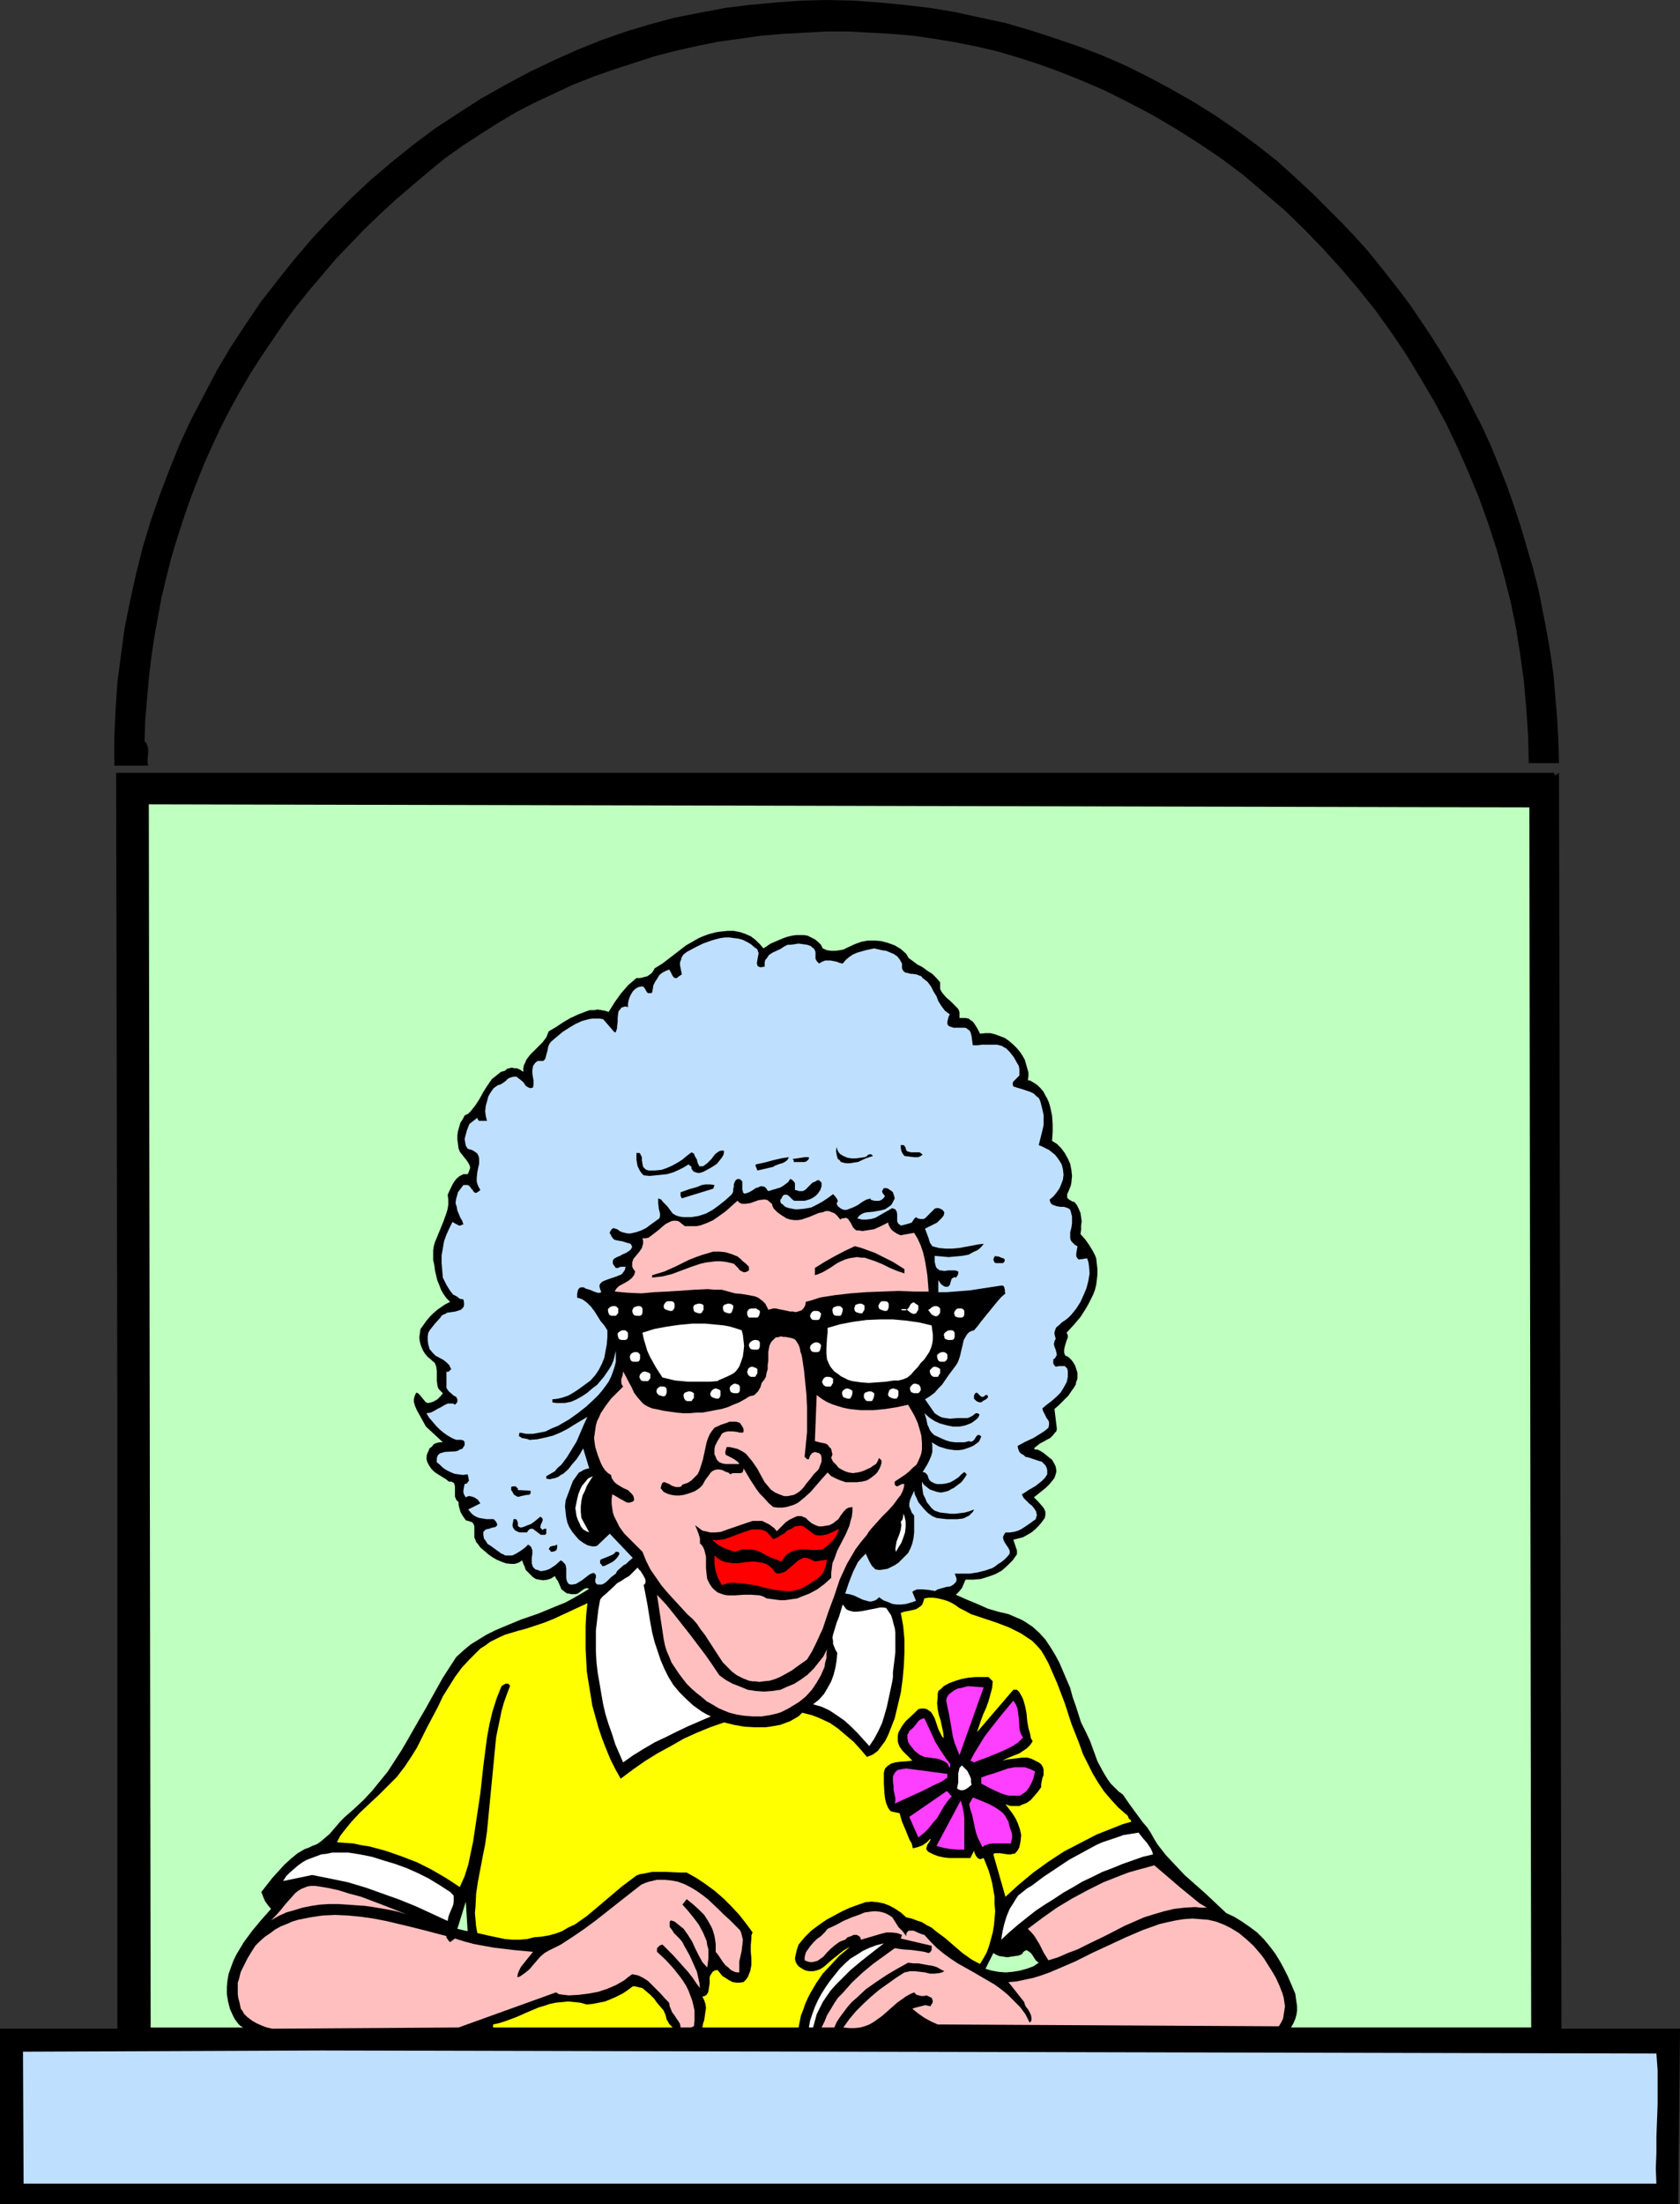 <?xml version="1.0" encoding="UTF-8" standalone="no"?>
<svg
   version="1.0"
   width="118.743mm"
   height="155.711mm"
   id="svg83"
   sodipodi:docname="Window View - Woman 2.wmf"
   xmlns:inkscape="http://www.inkscape.org/namespaces/inkscape"
   xmlns:sodipodi="http://sodipodi.sourceforge.net/DTD/sodipodi-0.dtd"
   xmlns="http://www.w3.org/2000/svg"
   xmlns:svg="http://www.w3.org/2000/svg">
  <rect width="100%" height="100%" fill="#333333" stroke="none"/>
  <sodipodi:namedview
     id="namedview83"
     pagecolor="#ffffff"
     bordercolor="#000000"
     borderopacity="0.25"
     inkscape:showpageshadow="2"
     inkscape:pageopacity="0.0"
     inkscape:pagecheckerboard="0"
     inkscape:deskcolor="#d1d1d1"
     inkscape:document-units="mm" />
  <defs
     id="defs1">
    <pattern
       id="WMFhbasepattern"
       patternUnits="userSpaceOnUse"
       width="6"
       height="6"
       x="0"
       y="0" />
  </defs>
  <path
     style="fill:#000000;fill-opacity:1;fill-rule:evenodd;stroke:none"
     d="m 395.945,113.922 2.424,5.333 2.101,5.171 2.101,5.333 1.939,5.494 1.778,5.494 1.616,5.494 1.616,5.494 1.454,5.656 1.131,5.656 1.131,5.817 0.97,5.656 0.808,5.817 0.485,5.817 0.485,5.817 0.323,5.817 0.162,5.979 h -8.081 l -0.162,-7.272 -0.485,-7.272 -0.646,-7.272 -0.97,-7.11 -1.131,-7.11 -1.454,-7.11 -1.778,-6.948 -1.939,-6.948 -2.263,-6.948 -2.424,-6.787 -2.747,-6.625 -2.909,-6.625 -3.071,-6.464 -3.394,-6.302 -3.717,-6.302 -3.717,-6.14 -4.04,-5.979 -4.202,-5.817 -4.525,-5.656 -4.687,-5.494 -4.848,-5.333 -5.01,-5.171 -5.172,-5.009 -5.495,-4.686 -5.495,-4.686 -5.818,-4.363 -5.98,-4.04 -6.141,-3.878 -6.303,-3.717 -6.464,-3.393 -6.464,-3.232 -6.788,-2.909 -5.333,-2.101 -5.333,-1.939 -5.495,-1.778 -5.495,-1.616 -5.495,-1.293 -5.656,-1.131 -5.818,-0.97 -5.656,-0.808 -5.656,-0.485 -5.818,-0.323 -5.818,-0.323 h -5.818 l -5.818,0.323 -5.818,0.323 -5.818,0.485 -5.656,0.808 -5.818,0.808 -5.656,1.131 -5.656,1.293 -5.656,1.454 -5.495,1.778 -5.495,1.778 -5.495,1.939 -5.333,2.101 -5.172,2.424 -5.172,2.424 -5.01,2.585 -4.848,2.909 -4.848,3.07 -4.687,3.07 -4.525,3.232 -4.363,3.555 -4.363,3.717 -4.363,3.717 -4.202,3.878 -4.04,3.878 -3.879,4.04 -3.879,4.04 -3.555,4.201 -3.555,4.201 -3.394,4.201 -3.232,4.363 -3.071,4.525 -3.071,4.525 -2.909,4.525 -2.747,4.686 -2.586,4.686 -2.424,4.686 -2.263,4.848 -2.263,5.009 -1.939,4.848 -1.939,5.009 -1.778,5.171 -1.616,5.009 -1.616,5.333 -1.293,5.171 -1.293,5.332 -0.97,5.333 -0.97,5.333 -0.808,5.494 -0.646,5.494 -0.485,5.656 -0.485,5.494 -0.162,5.656 0.485,0.485 0.323,0.808 0.162,0.808 v 0.808 l -0.162,1.778 v 0.97 l 0.162,0.808 v 0 h -9.05 v 0 -7.433 l 0.323,-7.272 0.485,-7.433 0.97,-7.433 0.97,-7.11 1.454,-7.272 1.616,-7.272 1.778,-7.11 2.101,-6.948 2.424,-6.948 2.586,-6.787 2.747,-6.787 3.071,-6.625 3.394,-6.464 3.394,-6.464 3.717,-6.302 4.04,-6.14 4.04,-5.979 4.525,-5.817 4.525,-5.656 4.687,-5.494 5.01,-5.333 5.172,-5.171 5.333,-5.009 5.495,-4.686 5.818,-4.686 5.818,-4.363 6.141,-4.04 6.303,-4.04 6.303,-3.555 6.626,-3.555 6.788,-3.232 6.141,-2.747 6.464,-2.585 6.464,-2.262 6.464,-1.939 6.626,-1.778 6.626,-1.293 6.788,-1.293 6.626,-0.808 6.949,-0.646 6.788,-0.485 L 220.921,0 l 6.949,0.162 6.788,0.485 6.788,0.646 6.949,0.808 6.788,1.131 6.626,1.454 6.788,1.454 6.626,1.939 6.464,2.101 6.626,2.262 6.303,2.424 6.303,2.747 6.141,3.07 5.98,3.232 5.98,3.393 5.656,3.555 5.656,3.878 5.495,4.04 5.333,4.201 5.01,4.525 5.01,4.686 3.394,3.393 3.555,3.555 3.232,3.393 3.394,3.717 3.071,3.717 3.071,3.878 2.909,3.717 2.909,3.878 2.747,4.04 2.586,3.878 2.586,4.04 2.424,4.04 2.424,4.04 2.263,4.201 2.101,4.201 z"
     id="path1" />
  <path
     style="fill:#000000;fill-opacity:1;fill-rule:evenodd;stroke:none"
     d="m 415.177,206.352 v 0.323 l 0.162,0.162 v 0 l 0.162,0.162 0.97,-0.646 0.646,335.302 h 31.676 l -0.485,46.861 H 0 v -46.861 0 h 31.352 v 0 -162.399 L 31.029,206.352 Z"
     id="path2" />
  <path
     style="fill:#bfffbf;fill-opacity:1;fill-rule:evenodd;stroke:none"
     d="m 409.036,541.33 h -64.159 l 0.646,-1.131 0.485,-1.131 0.323,-1.131 0.162,-1.131 v -1.131 l -0.162,-1.131 -0.162,-1.131 -0.162,-1.131 -0.97,-2.262 -0.97,-2.262 -0.97,-1.939 -1.131,-2.101 -1.293,-2.101 -1.454,-1.939 -1.616,-1.939 -1.778,-1.778 -1.939,-1.454 -2.101,-1.454 -2.101,-1.293 -2.101,-0.97 -2.747,-2.585 -2.747,-2.585 -5.656,-5.009 -2.586,-2.747 -2.424,-2.585 -1.131,-1.454 -1.131,-1.454 -0.97,-1.616 -0.808,-1.454 -0.97,-1.454 -1.131,-1.293 -1.778,-2.424 -1.778,-2.424 -1.778,-2.585 -1.131,-0.808 -1.131,-1.131 -0.97,-0.97 -0.808,-1.131 -0.808,-1.293 -0.646,-1.131 -1.293,-2.424 -1.939,-5.332 -1.131,-2.424 -1.293,-2.585 -1.454,-4.525 -0.808,-2.262 -0.646,-2.424 -0.97,-2.262 -0.97,-2.262 -0.97,-2.262 -1.131,-2.101 -1.293,-2.101 -1.293,-1.939 -1.616,-1.778 -1.778,-1.616 -1.939,-1.293 -1.131,-0.646 -1.131,-0.485 -1.131,-0.485 -1.131,-0.485 -1.293,-0.323 -1.454,-0.323 -2.747,-0.808 -2.909,-1.293 -2.747,-1.131 -2.909,-1.293 0.808,-0.808 0.808,-0.97 0.485,-1.131 0.485,-1.131 h 2.101 l 1.939,-0.162 2.101,-0.646 1.778,-0.646 1.778,-0.97 1.454,-1.293 1.454,-1.454 1.131,-1.616 v -0.485 -0.485 l -0.323,-0.97 -0.323,-0.97 -0.323,-0.97 1.293,-0.323 1.293,-0.323 1.131,-0.646 1.131,-0.646 0.97,-0.808 0.97,-0.97 0.808,-0.97 0.808,-1.131 0.162,-0.808 v -0.808 l -0.323,-0.808 -0.485,-0.646 -1.131,-1.293 -1.131,-1.131 0.808,-0.646 0.808,-0.646 1.616,-1.293 0.97,-0.97 0.646,-0.808 0.646,-0.808 0.323,-0.97 0.162,-0.646 v -0.485 l -0.162,-0.97 -0.485,-0.97 -0.485,-0.808 -0.808,-0.646 -0.808,-0.646 -0.808,-0.646 -0.808,-0.485 -0.323,-0.162 -0.485,-0.162 h -0.485 l -0.323,-0.323 0.808,-0.646 0.808,-0.646 0.97,-0.485 0.808,-0.485 0.97,-0.485 0.646,-0.646 0.646,-0.808 0.323,-0.323 0.162,-0.646 -0.646,-5.333 1.131,-0.97 1.293,-1.293 1.293,-1.293 0.97,-1.454 0.485,-0.646 0.485,-0.808 0.162,-0.808 0.323,-0.808 v -0.808 -0.808 l -0.323,-0.97 -0.323,-0.97 -0.485,-0.808 -0.485,-0.646 -0.646,-0.646 -0.485,-0.323 -0.485,-0.162 -0.162,-0.323 -0.162,-0.485 v -0.808 l 0.162,-0.808 0.485,-1.616 0.323,-0.808 v -0.646 l -0.162,-0.323 -0.162,-0.323 1.939,-2.101 1.778,-2.101 1.454,-2.262 0.646,-1.131 0.646,-1.293 0.646,-1.293 0.485,-1.293 0.323,-1.293 0.162,-1.293 0.162,-1.454 v -1.454 l -0.162,-1.454 -0.162,-1.454 -0.323,-0.808 -0.485,-0.97 -0.97,-1.616 -1.131,-1.616 -1.293,-1.454 0.162,-1.131 v -1.131 l 0.162,-1.131 -0.162,-1.131 -0.162,-1.131 -0.485,-1.131 -0.485,-0.97 -0.646,-0.808 -0.646,-0.162 -0.485,-0.323 -0.323,-0.162 -0.323,-0.323 -0.162,-0.162 v -0.323 -0.646 l 0.323,-0.646 0.646,-1.616 0.162,-0.808 0.162,-1.778 -0.162,-1.616 -0.323,-1.616 -0.646,-1.454 -0.808,-1.454 -0.97,-1.293 -1.131,-1.131 -1.293,-0.808 0.162,-2.262 v -2.262 l -0.162,-2.262 -0.485,-2.262 -0.323,-1.131 -0.485,-1.131 -0.485,-0.808 -0.485,-0.97 -0.808,-0.97 -0.808,-0.808 -0.97,-0.646 -1.131,-0.646 h -0.485 l 0.162,-1.131 v -0.97 l -0.323,-1.131 -0.323,-1.131 -0.323,-1.131 -0.646,-1.131 -0.646,-0.97 -0.808,-0.97 -0.97,-0.97 -1.131,-0.97 -1.131,-0.808 -1.293,-0.485 -1.293,-0.485 -1.293,-0.323 h -1.293 l -1.454,0.162 -0.646,-1.293 -0.808,-1.293 -0.485,-0.646 -0.485,-0.323 -0.646,-0.485 -0.808,-0.162 h -1.616 v -0.808 -0.646 l -0.162,-0.646 -0.323,-0.485 -0.97,-0.97 -0.97,-0.97 -1.131,-0.97 -0.97,-1.131 -0.323,-0.485 -0.323,-0.646 v -0.808 -0.97 l -0.97,-1.131 -1.131,-1.131 -1.293,-0.808 -1.293,-0.97 -1.293,-0.646 -1.293,-0.97 -1.131,-0.808 -0.646,-1.131 -1.454,-1.293 -1.616,-0.97 -1.778,-0.646 -1.778,-0.485 -1.778,-0.162 h -1.778 l -1.778,0.323 -1.778,0.646 -2.101,0.97 -0.97,0.485 -0.97,0.162 -1.131,0.162 h -1.131 l -1.131,-0.162 -1.131,-0.485 -0.485,-0.97 -0.808,-0.808 -0.808,-0.646 -0.97,-0.485 -0.97,-0.485 -0.97,-0.162 h -0.97 -1.131 l -1.131,0.162 -1.293,0.323 -0.97,0.323 -1.131,0.485 -2.263,0.97 -1.939,1.293 -0.97,-1.131 -1.131,-1.131 -1.293,-0.97 -1.454,-0.646 -1.454,-0.485 -1.616,-0.323 h -1.616 l -1.616,0.162 -1.293,0.162 -1.293,0.323 -1.131,0.323 -1.293,0.485 -1.131,0.485 -1.131,0.646 -2.263,1.293 -4.202,3.232 -2.101,1.616 -2.101,1.293 -0.323,0.646 -0.485,0.646 -0.646,0.485 -0.485,0.323 -0.646,0.162 -0.646,0.162 -0.646,0.162 h -0.97 l -1.131,0.97 -1.131,0.97 -0.97,1.131 -0.97,1.131 -1.616,2.262 -1.616,2.585 -0.97,-0.323 -0.97,-0.162 -0.97,-0.162 -0.97,0.162 h -1.131 l -0.97,0.323 -2.101,0.808 -2.101,0.97 -1.939,1.131 -1.939,1.293 -1.939,1.131 -0.323,0.808 -0.323,0.808 -0.97,1.293 -1.131,1.131 -1.131,1.131 -1.131,1.131 -0.97,1.293 -0.323,0.808 -0.323,0.646 -0.162,0.808 v 0.97 l -0.485,-0.323 -0.485,-0.323 -0.808,-0.323 h -0.646 l -0.646,-0.162 -0.646,0.162 -0.646,0.162 -0.485,0.485 -1.131,0.323 -0.808,0.646 -0.808,0.646 -0.808,0.646 -1.131,1.616 -1.131,1.778 -0.97,1.778 -1.131,1.778 -0.646,0.808 -0.646,0.808 -0.646,0.646 -0.97,0.485 -0.485,0.97 -0.646,0.97 -0.323,1.131 -0.323,1.131 -0.162,1.131 v 1.131 l 0.162,1.131 0.162,1.293 0.162,0.323 0.162,0.485 0.646,0.808 0.646,0.808 0.646,0.808 0.485,0.808 0.162,0.323 0.162,0.485 v 0.323 l -0.162,0.485 -0.162,0.485 -0.323,0.646 h -0.646 -0.485 l -0.97,0.485 -0.808,0.646 -0.646,0.808 -0.485,0.808 -0.485,0.97 -0.808,1.778 0.162,1.293 v 1.293 l -0.162,1.131 -0.323,1.131 -0.808,2.262 -1.778,4.363 -0.485,1.131 -0.323,1.131 -0.162,1.131 v 1.293 1.293 l 0.323,1.454 0.162,1.293 0.323,1.454 0.323,1.293 0.485,1.131 0.485,1.293 0.646,1.131 0.808,1.131 0.97,0.97 -1.293,0.646 -0.97,0.646 -1.131,0.808 -1.131,0.97 -0.97,0.97 -0.808,0.97 -0.808,1.131 -0.808,1.131 -0.162,1.131 -0.162,1.131 0.162,1.131 0.323,1.131 0.485,1.131 0.485,0.808 0.808,0.97 0.808,0.646 0.485,0.485 0.485,0.323 0.323,0.646 0.162,0.485 0.162,1.131 v 2.585 l 0.162,1.293 0.162,0.646 0.323,0.485 0.485,0.485 0.485,0.485 -0.646,0.808 -0.808,0.808 -1.131,0.646 -1.131,0.323 h -0.485 l -0.485,-0.323 -1.454,-1.778 -0.485,-0.485 -0.485,-0.162 -0.323,0.646 -0.162,0.485 -0.162,0.646 v 0.646 l 0.323,1.131 0.485,1.131 2.424,4.363 4.525,4.201 h -0.808 l -0.808,0.162 -0.808,0.323 -0.485,0.646 -0.646,0.485 -0.323,0.808 -0.323,0.646 -0.162,0.808 v 0.646 l 0.162,0.646 0.485,0.97 0.646,0.97 0.808,0.808 0.97,0.646 2.101,1.293 0.808,0.646 h 0.646 l 0.323,0.162 0.323,0.162 0.162,0.323 0.162,0.646 v 0.808 0.97 0.97 l 0.162,0.323 0.162,0.485 0.323,0.323 0.323,0.323 v 0.646 l 0.162,0.808 0.162,0.485 0.162,0.646 0.646,1.131 0.808,1.131 0.646,0.162 0.485,0.162 0.485,0.162 0.323,0.323 0.162,0.323 0.162,0.485 v 0.808 2.101 l 0.323,0.808 0.162,0.485 0.323,0.323 0.808,1.131 0.97,0.808 1.131,0.97 1.131,0.808 1.131,0.646 1.131,0.485 1.293,0.485 1.454,0.162 h 0.808 l 0.646,-0.162 0.808,-0.323 0.646,-0.485 0.323,0.97 0.323,0.646 0.323,0.97 0.646,0.646 0.646,0.646 0.646,0.646 0.808,0.485 0.808,0.162 1.131,0.162 1.131,-0.162 0.97,-0.323 0.97,-0.646 0.323,0.646 0.485,0.646 0.646,1.454 0.323,0.808 0.646,0.485 0.646,0.485 0.323,0.162 h 0.485 l 0.485,0.162 h 0.323 0.808 l 0.646,-0.162 0.646,-0.485 1.131,-0.808 0.646,-0.162 0.646,0.162 -2.101,1.293 -2.263,1.293 -2.101,1.131 -2.424,0.97 -4.687,1.939 -4.687,1.616 -4.687,1.939 -2.263,0.97 -2.263,1.131 -2.101,1.293 -2.101,1.293 -1.939,1.616 -1.939,1.778 -1.778,2.747 -1.778,2.747 -3.071,5.494 -1.616,2.909 -1.616,2.747 -3.232,5.656 -1.616,2.747 -1.778,2.747 -1.778,2.747 -2.101,2.585 -2.101,2.585 -2.263,2.424 -2.586,2.424 -2.586,2.262 -0.97,0.97 -0.97,1.131 -1.939,2.262 -1.131,0.97 -1.131,0.97 -1.131,0.808 -1.293,0.485 -0.97,0.485 -0.97,0.323 -1.939,1.131 -1.778,1.454 -1.778,1.616 -1.616,1.778 -1.616,1.778 -2.909,3.717 0.485,1.293 0.485,1.131 0.808,1.131 0.808,0.97 -2.586,2.909 -2.424,2.909 -2.263,3.07 -0.97,1.616 -0.97,1.616 -0.808,1.616 -0.646,1.778 -0.646,1.778 -0.323,1.778 -0.162,1.778 v 1.939 l 0.323,1.939 0.485,1.939 0.646,1.454 0.646,1.293 0.485,0.646 0.485,0.646 0.485,0.485 0.808,0.485 H 40.241 L 39.756,214.755 408.551,215.563 Z"
     id="path3" />
  <path
     style="fill:#bfdfff;fill-opacity:1;fill-rule:evenodd;stroke:none"
     d="m 201.69,253.052 0.323,0.162 0.323,0.323 0.162,0.485 0.162,0.485 -0.162,0.808 -0.162,0.97 -0.162,0.97 0.162,0.323 v 0.323 l 0.323,0.162 0.323,0.162 h 0.485 l 0.808,-0.162 v -0.646 -0.485 l 0.162,-0.646 0.323,-0.323 0.646,-0.97 0.97,-0.646 2.101,-0.97 0.97,-0.646 0.97,-0.485 h 0.808 l 1.131,-0.162 0.97,-0.162 1.131,0.162 1.131,0.162 0.97,0.323 0.323,0.323 0.485,0.323 0.323,0.485 0.162,0.485 v 1.778 l 0.162,0.323 0.162,0.323 0.323,0.323 0.323,0.323 0.808,-0.485 0.808,-0.323 h 0.646 0.808 l 1.616,0.323 0.808,0.323 0.808,0.162 0.808,-0.97 0.97,-0.808 0.97,-0.646 1.131,-0.485 2.263,-0.646 2.263,-0.485 2.101,0.485 1.131,0.162 1.131,0.485 0.808,0.323 0.97,0.646 0.646,0.808 0.646,1.131 v 0.646 0.646 l 0.162,0.323 0.162,0.323 0.323,0.323 0.323,0.162 0.808,0.162 0.485,0.162 h 0.485 l 1.131,0.162 0.808,0.323 0.485,0.162 0.323,0.485 0.646,0.485 0.646,0.485 0.97,1.293 0.646,1.293 0.808,1.293 0.485,1.293 0.808,1.293 0.97,1.293 0.646,0.485 0.646,0.485 -0.323,0.646 -0.162,0.646 -0.162,0.646 v 0.646 l 0.323,0.485 0.323,0.162 0.485,0.162 0.485,0.162 h 0.97 1.131 0.97 l 0.485,0.162 0.323,0.323 0.323,0.162 0.323,0.485 0.162,0.485 0.162,0.646 0.323,2.424 h 1.293 l 1.293,-0.162 h 2.586 1.293 l 1.293,0.323 0.485,0.323 0.646,0.323 0.485,0.485 0.485,0.485 1.131,1.454 0.808,1.454 0.485,0.808 0.162,0.808 v 0.808 0.97 l -0.646,0.646 -0.646,0.646 -0.323,0.323 -0.162,0.323 v 0.485 l 0.162,0.485 0.97,0.323 1.131,0.323 2.424,0.808 0.97,0.485 0.808,0.808 0.485,0.323 0.323,0.646 0.162,0.485 0.162,0.646 0.323,1.293 0.323,1.454 v 1.293 1.454 l -0.323,1.454 -0.323,1.293 -0.323,1.293 -0.323,1.293 0.808,0.323 0.97,0.485 0.97,0.485 0.808,0.646 0.808,0.646 0.646,0.808 0.646,0.97 0.485,0.808 0.323,1.293 0.162,1.454 -0.162,1.293 -0.485,1.293 -0.485,1.131 -0.808,1.131 -0.808,0.97 -0.97,0.808 0.162,0.646 0.162,0.323 0.323,0.323 0.323,0.162 0.97,0.323 0.97,0.162 h 0.97 l 0.97,0.323 0.323,0.162 0.323,0.323 0.162,0.485 0.162,0.646 0.162,0.646 v 0.485 1.293 l -0.162,1.131 -0.323,1.293 v 0.97 0.646 l 0.162,0.485 0.162,0.323 0.485,0.485 0.485,0.485 0.646,0.323 -0.162,0.97 -0.162,0.97 v 0.323 0.485 l 0.323,0.485 0.323,0.323 2.263,-0.323 0.323,0.97 0.162,0.97 0.162,2.101 -0.323,1.939 -0.485,1.939 -0.808,1.939 -0.808,1.778 -1.131,1.778 -1.293,1.616 -0.808,0.808 -0.808,0.646 -0.97,0.646 -0.646,0.646 -0.808,0.646 -0.162,0.323 -0.162,0.485 -0.162,0.485 v 0.485 l 0.162,0.646 0.162,0.646 -0.162,0.323 -0.162,0.323 -0.162,0.808 0.162,0.646 0.323,0.808 0.162,0.646 0.162,0.808 -0.162,0.162 -0.162,0.323 -0.162,0.323 -0.485,0.323 v 1.131 l 0.323,0.485 0.162,0.162 0.162,0.162 0.97,-0.162 h 0.97 0.485 l 0.323,0.323 0.323,0.323 0.162,0.646 v 0.808 0.808 l -0.162,0.808 -0.162,0.646 -0.808,1.454 -0.808,1.293 -1.131,1.131 -1.293,1.131 -1.293,0.97 -1.131,0.97 0.162,0.646 0.323,0.646 0.323,0.646 0.323,0.646 0.485,0.646 0.162,0.485 v 0.646 l -0.162,0.808 -0.97,0.808 -0.97,0.646 -2.101,1.293 -2.101,0.97 -2.101,1.131 0.162,0.808 0.323,0.808 0.485,0.485 0.646,0.323 0.485,0.485 0.808,0.162 1.454,0.485 1.454,0.485 0.646,0.162 0.485,0.485 0.485,0.485 0.323,0.646 0.162,0.646 v 1.131 l -0.646,0.97 -0.808,0.808 -0.808,0.646 -0.808,0.646 -1.939,1.131 -0.97,0.646 -0.808,0.485 0.485,0.97 0.646,0.646 0.808,0.808 0.808,0.646 0.646,0.808 0.485,0.808 v 0.323 l 0.162,0.485 -0.162,0.485 -0.162,0.646 -1.778,1.293 -0.97,0.646 -0.97,0.646 -0.97,0.485 -1.131,0.323 -1.131,0.162 h -1.131 l -0.323,0.485 -0.162,0.323 -0.162,0.323 v 0.323 l 0.162,0.646 0.323,0.646 0.97,1.454 0.323,0.646 v 0.808 l -0.646,0.808 -0.808,0.808 -0.808,0.646 -0.808,0.485 -0.808,0.646 -0.808,0.485 -1.939,0.646 -1.939,0.485 -2.101,0.323 h -1.939 -2.101 l 0.323,0.808 0.162,0.485 v 0.485 l -0.162,0.485 -0.323,0.323 -0.323,0.323 -0.808,0.485 -1.131,0.162 -1.131,0.323 -1.131,0.323 -0.808,0.485 -0.323,-0.162 h -0.323 l -0.808,-0.162 -1.778,-0.162 h -0.808 -0.646 l -0.808,0.323 -0.485,0.323 0.97,2.424 -1.454,0.485 -1.131,0.323 -1.293,0.162 h -1.293 l -1.131,-0.162 -1.131,-0.485 -1.293,-0.485 -1.131,-0.808 -0.485,0.485 -0.485,0.323 -0.485,0.162 -0.646,0.162 h -0.485 l -0.646,-0.162 -1.131,-0.323 -2.424,-1.131 -1.131,-0.323 -1.131,-0.162 0.485,-1.454 0.485,-1.454 1.131,-2.909 0.646,-1.293 0.646,-1.293 0.97,-1.131 1.131,-1.131 0.97,2.101 0.646,1.131 0.485,0.485 0.485,0.485 1.131,0.162 1.131,-0.162 0.97,-0.162 0.97,-0.485 0.97,-0.485 0.97,-0.646 1.616,-1.616 0.97,-0.97 0.646,-1.293 0.485,-1.293 0.323,-1.454 0.162,-1.454 v -1.454 -3.07 l -0.646,-0.808 -0.323,-0.808 -0.323,-0.808 v -0.808 l 0.162,-0.808 0.323,-0.808 0.808,-1.778 0.162,0.97 0.485,0.97 0.485,1.131 0.808,0.97 0.808,0.97 0.97,0.97 1.131,0.808 1.131,0.485 1.293,0.162 1.454,0.162 h 1.293 1.454 l 1.454,-0.162 0.485,-0.162 0.646,-0.323 0.646,-0.323 0.485,-0.485 0.485,-0.485 0.323,-0.646 -1.293,0.485 -1.131,0.323 -1.293,0.162 -1.293,0.162 h -1.293 l -1.293,-0.162 -1.454,-0.162 -1.454,-0.485 -0.808,-0.646 -0.646,-0.808 -0.646,-0.808 -0.485,-1.131 -0.485,-0.97 -0.162,-1.131 -0.162,-1.131 v -1.131 l 0.485,0.808 0.808,0.646 0.808,0.646 0.97,0.323 0.97,0.323 0.97,0.162 0.97,-0.162 1.131,-0.323 0.808,-0.485 0.646,-0.323 1.293,-0.97 0.646,-0.485 0.485,-0.646 0.485,-0.646 0.485,-0.808 -0.646,-0.646 -0.808,0.646 -0.808,0.808 -0.97,0.646 -1.131,0.646 -1.131,0.323 -1.131,0.162 h -1.293 l -0.646,-0.162 -0.646,-0.323 -0.323,-0.162 -0.485,-0.485 -0.162,-0.323 -0.162,-0.485 -0.162,-0.485 -0.323,-0.323 -0.323,-0.323 -0.646,-0.162 0.323,-0.485 0.485,-0.808 0.485,-0.808 0.485,-0.97 0.485,-1.131 0.323,-1.131 v -1.293 -0.646 l -0.162,-0.646 0.808,0.485 1.131,0.646 2.101,0.646 0.97,0.162 1.131,0.162 h 1.131 l 1.131,-0.162 1.454,-0.485 0.808,-0.323 0.646,-0.323 0.646,-0.485 0.646,-0.485 0.323,-0.646 0.323,-0.808 -0.323,-0.162 -0.162,-0.162 h -0.485 l -0.323,0.323 -0.323,0.485 -0.162,0.323 -0.485,0.485 -0.485,0.162 h -0.162 l -0.323,-0.162 -1.293,0.323 h -1.293 -1.131 l -1.293,-0.162 -1.131,-0.323 -1.131,-0.485 -2.101,-0.97 -0.646,-0.646 -0.485,-0.646 -0.323,-0.808 -0.323,-0.646 -0.323,-1.616 -0.485,-1.454 1.293,1.131 1.454,0.97 1.454,0.646 1.778,0.485 1.616,0.323 h 1.778 l 1.616,-0.323 0.808,-0.323 0.808,-0.323 0.646,-0.485 0.646,-0.485 0.485,-0.485 0.162,-0.323 0.162,-0.485 -0.485,-0.323 h -0.485 l -0.485,0.323 -0.323,0.323 -0.97,0.485 -0.485,0.162 h -0.485 -2.101 l -2.101,0.162 -1.131,-0.162 -0.97,-0.162 -0.97,-0.485 -0.97,-0.646 -2.586,-3.717 1.293,-0.808 1.293,-0.97 0.97,-1.131 0.97,-0.97 1.778,-2.585 1.939,-2.585 0.323,-0.485 0.323,-0.646 0.485,-1.454 0.323,-1.454 0.323,-1.293 0.323,-1.454 0.646,-1.131 0.323,-0.485 0.485,-0.485 0.646,-0.323 0.646,-0.162 0.97,-1.131 0.97,-1.293 2.101,-2.585 2.101,-2.585 1.131,-1.293 1.131,-0.97 -0.162,-0.323 v -0.323 -0.323 l -0.162,-0.646 -0.162,-0.323 -0.323,-0.162 h -0.323 l -4.202,0.646 -4.202,0.646 -4.202,0.323 -2.101,0.162 h -2.101 v -3.232 l 0.323,0.485 0.323,0.485 0.323,0.323 0.323,0.162 0.162,0.162 0.485,0.162 h 0.323 0.323 l 0.162,-0.162 0.323,-0.323 0.323,-1.131 0.162,-0.485 0.162,-0.162 0.323,-0.162 0.162,-0.162 0.485,0.162 0.485,-0.646 0.162,-0.485 v -0.323 -0.162 l -0.323,-0.162 -0.485,-0.162 h -0.97 -0.97 l -0.97,0.162 -0.808,-0.162 h -0.485 l -0.323,-0.323 -0.323,-0.162 -0.323,-0.485 -0.162,-0.646 -0.162,-0.646 v -1.616 l 1.939,0.162 1.778,0.162 1.778,-0.162 1.778,-0.162 1.778,-0.323 1.454,-0.808 0.808,-0.323 0.646,-0.485 0.646,-0.646 0.485,-0.646 -1.454,0.162 -1.616,0.323 -3.555,0.646 -1.778,0.162 h -1.778 l -1.778,-0.162 -1.778,-0.485 -0.646,-0.97 -0.323,-1.131 -0.97,-2.585 1.616,-0.808 1.616,-0.808 0.646,-0.646 0.646,-0.646 0.485,-0.646 0.162,-0.808 -0.485,-0.646 -0.646,-0.323 -0.485,-0.162 h -0.485 l -0.485,0.162 -0.323,0.323 -0.808,0.808 -0.808,0.808 -0.485,0.485 -0.485,0.323 h -0.485 -0.485 l -0.646,-0.162 -0.485,-0.323 -0.485,0.485 -0.323,0.485 -0.323,0.485 -0.485,0.162 -1.131,0.323 -1.293,0.323 -0.323,-0.323 -0.323,-0.162 -0.323,-0.646 v -0.646 -1.293 l -0.162,-0.808 -0.162,-0.162 -0.162,-0.323 -0.485,-0.162 -0.323,-0.162 -1.131,0.646 -1.131,0.646 -1.131,0.646 -1.131,0.646 -1.131,0.323 -1.293,0.162 h -1.131 l -1.293,-0.323 0.485,-0.646 0.646,-0.485 0.646,-0.323 0.808,-0.162 1.778,-0.162 0.808,-0.162 0.97,-0.162 1.293,-0.323 0.97,-0.646 0.646,-0.485 0.323,-0.485 0.323,-0.646 0.323,-0.646 -0.162,-0.646 -0.162,-0.485 -0.162,-0.485 -0.323,-0.323 -0.485,-0.323 -0.485,-0.323 -0.485,-0.162 h -0.646 l -0.323,0.485 -0.162,0.485 0.162,0.323 0.323,0.485 0.323,0.323 -0.323,0.485 -0.323,0.323 -0.485,0.323 -0.485,0.162 h -0.646 -0.485 l -0.646,-0.162 -0.485,-0.162 v -0.323 l -0.485,0.162 -0.646,0.162 -1.131,0.646 -1.131,0.808 -1.293,0.646 -1.293,0.485 -0.485,0.162 h -0.485 l -0.646,-0.162 -0.485,-0.323 -0.646,-0.485 -0.323,-0.646 0.162,-0.485 0.162,-0.323 -0.162,-0.323 -0.162,-0.323 -0.485,-0.646 -0.485,-0.485 -1.293,0.97 -1.454,0.97 -1.454,0.808 -1.616,0.808 -1.778,0.323 -1.616,0.162 h -0.97 l -0.808,-0.162 -0.808,-0.162 -0.97,-0.323 -0.485,-0.485 -0.646,-0.485 -0.162,-0.323 v -0.323 -0.323 l 0.323,-0.323 0.162,-0.485 0.323,-0.323 0.162,-0.162 h 0.323 0.485 l 0.485,0.323 0.485,0.485 0.485,0.485 0.485,0.323 h 0.485 1.131 1.131 l 1.131,-0.323 0.808,-0.323 0.97,-0.646 0.646,-0.646 0.646,-0.97 0.323,-0.97 v -0.485 -0.485 l -0.323,-0.323 -0.323,-0.323 h -0.485 l -0.485,0.323 -0.808,0.323 -0.646,0.646 -0.646,0.646 -0.646,0.646 -0.646,0.323 h -0.485 -0.485 l -0.485,-0.162 -0.646,-0.162 v -0.97 -0.808 l -0.162,-0.323 -0.323,-0.323 -0.323,-0.323 -0.485,-0.162 -0.485,0.808 -0.646,0.485 -0.646,0.485 -0.808,0.485 -1.616,0.485 -1.616,0.485 -0.323,-0.323 -0.162,-0.323 -0.485,-0.485 -0.646,-0.162 h -0.485 l -0.646,0.323 -0.646,0.162 -0.646,0.485 -1.131,0.646 -0.485,0.162 -0.485,0.162 h -0.323 l -0.323,-0.323 v -0.323 l -0.162,-0.323 v -0.485 -1.131 -0.646 l -0.485,-0.485 -0.323,-0.162 h -0.485 l -0.485,0.323 -0.323,0.646 -0.162,0.485 v 0.646 l -0.162,0.485 v 0.646 l -0.162,0.485 -0.323,0.485 -1.616,1.454 -1.616,1.293 -1.778,1.293 -1.778,0.97 -1.939,0.646 -0.97,0.162 -0.97,0.162 h -0.97 -1.131 l -1.131,-0.162 -0.97,-0.323 -0.808,-0.485 -0.485,-0.646 -0.97,-1.293 -1.131,-1.131 -0.485,-0.646 -0.808,-0.323 v 0.646 0.646 l 0.162,1.454 0.323,1.293 v 0.646 l -0.162,0.646 -1.131,0.808 -1.131,0.808 -1.293,0.97 -1.293,0.646 -1.454,0.485 -1.454,0.323 h -0.646 l -0.808,-0.162 -0.646,-0.162 -0.808,-0.323 -0.323,-0.323 -0.323,-0.162 -0.485,-0.162 -0.485,-0.162 -0.485,0.323 -0.323,0.485 -0.162,0.323 v 0.323 l 0.162,0.162 0.162,0.323 0.162,0.323 0.323,0.485 0.323,0.323 0.485,0.162 0.808,0.162 0.97,0.162 0.97,0.323 0.646,0.162 0.485,0.162 0.162,0.162 0.162,0.323 0.162,0.323 -0.323,0.646 -0.323,0.323 -0.97,0.646 -1.131,0.485 -0.485,0.323 -0.485,0.162 -0.97,0.485 -0.323,0.323 -0.162,0.323 v 0.323 0.485 l 0.323,0.485 0.485,0.646 h 0.485 l 0.808,-0.323 h 0.646 0.646 l -0.162,0.808 -0.323,0.485 -0.485,0.646 -0.646,0.323 -1.293,0.485 -1.454,0.485 -1.293,0.485 -0.646,0.323 -0.323,0.323 -0.323,0.485 v 0.485 l 0.162,0.646 0.323,0.808 -0.485,0.162 h -0.485 l -0.97,-0.323 -1.131,-0.485 -1.131,-0.323 -0.485,-0.323 h -0.485 -0.323 l -0.323,0.162 -0.323,0.323 -0.162,0.485 -0.162,0.808 v 0.97 l 0.646,0.162 0.808,0.323 1.131,0.808 1.131,1.131 0.97,1.293 1.616,2.585 0.97,1.131 0.808,1.293 v 1.778 l -0.162,1.939 -0.323,1.778 -0.323,1.778 -0.646,1.616 -0.808,1.616 -0.97,1.454 -1.293,1.454 -2.424,1.778 -1.131,0.808 -1.293,0.808 -1.131,0.646 -1.454,0.485 -1.293,0.323 -1.454,0.162 v 0.808 l 0.97,0.162 h 0.808 0.808 0.808 l 1.616,-0.323 1.454,-0.646 1.454,-0.808 1.454,-0.97 1.293,-1.131 1.293,-0.97 1.778,-2.101 1.454,-2.101 0.646,-1.131 0.485,-1.131 0.323,-1.293 0.323,-1.293 v 1.454 1.454 l -0.323,1.293 -0.485,1.454 -0.485,1.293 -0.646,1.293 -0.808,1.131 -0.97,1.293 -0.97,1.131 -0.97,0.97 -2.263,2.101 -2.263,1.778 -2.263,1.616 -3.071,1.778 -1.616,0.646 -1.616,0.808 -1.616,0.323 -1.778,0.323 h -1.778 l -0.808,-0.162 -0.97,-0.162 -0.162,0.485 v 0.485 l 0.323,0.162 0.485,0.323 0.97,0.162 0.646,0.162 0.323,0.162 2.101,-0.162 2.263,-0.485 1.939,-0.485 1.939,-0.808 1.939,-0.97 1.778,-1.131 3.555,-2.101 -0.97,2.101 -0.97,2.262 -0.97,2.262 -1.293,2.101 -1.293,2.101 -1.454,1.939 -0.97,0.808 -0.808,0.97 -1.131,0.646 -1.131,0.646 v 0.646 l 0.97,0.162 0.646,-0.162 0.808,-0.162 0.808,-0.323 0.646,-0.485 0.646,-0.323 1.293,-1.131 1.131,-1.454 1.131,-1.293 0.97,-1.454 0.808,-1.454 1.616,5.332 -0.808,0.162 -0.808,0.323 -0.485,0.323 -0.646,0.323 -0.808,1.131 -0.808,1.131 -0.485,1.293 -0.485,1.293 -0.97,2.585 -0.162,1.616 0.162,1.616 0.162,1.293 0.323,1.454 0.485,1.131 0.808,1.293 0.808,0.97 0.97,1.131 1.131,0.808 1.131,0.646 1.293,0.323 h 0.646 l 0.646,-0.162 3.394,-3.232 6.141,6.464 -1.131,0.97 -0.646,0.646 -0.646,0.323 -1.293,1.131 -0.485,0.485 -0.323,0.646 -0.646,0.485 -0.646,0.485 -1.131,1.131 -0.646,0.485 -0.646,0.323 h -0.646 -0.485 l -0.323,-0.162 -0.323,-0.485 v -0.323 -0.485 l 0.162,-0.323 v -0.485 -0.323 l -0.323,-0.323 -0.162,-0.162 h -0.323 l -0.808,0.323 -0.646,0.485 -1.454,1.131 -0.808,0.485 -0.808,0.485 -0.97,0.162 h -0.485 l -0.485,-0.162 -0.323,-0.485 -0.162,-0.323 -0.162,-0.808 v -2.585 l -0.162,-0.808 -0.162,-0.323 -0.323,-0.323 -0.323,-0.323 -0.485,-0.323 -1.454,1.293 -1.454,0.97 -0.808,0.323 -0.646,0.162 -0.97,0.162 -0.808,-0.323 -0.646,-0.162 -0.323,-0.323 -0.323,-0.323 -0.162,-0.485 -0.162,-0.485 v -0.485 -0.97 l 0.162,-1.131 v -0.97 l -0.162,-0.323 -0.162,-0.485 -0.323,-0.323 -0.485,-0.323 -0.646,0.646 -0.808,0.646 -0.97,0.646 -0.808,0.485 -0.97,0.485 h -0.97 -0.97 l -0.485,-0.323 -0.485,-0.162 -2.909,-2.101 -0.808,-0.485 -0.485,-0.808 -0.485,-0.646 -0.162,-0.97 v -0.485 -0.323 l 0.323,-0.323 0.323,-0.323 0.808,-0.162 0.97,-0.323 0.808,-0.162 0.162,-0.162 0.323,-0.323 v -0.162 l -0.162,-0.485 -0.323,-0.485 -0.485,-0.485 h -1.939 l -0.97,-0.162 -0.97,-0.162 -0.808,-0.323 -0.808,-0.485 -0.646,-0.646 -0.646,-0.808 3.232,-1.616 -0.646,-0.97 -0.97,-0.646 -0.485,-0.162 -0.646,-0.162 h -0.485 l -0.646,0.323 -0.323,-0.485 -0.162,-0.323 -0.162,-0.485 v -0.485 l 0.162,-0.97 0.162,-0.808 0.646,-0.162 0.162,-0.323 0.323,-0.323 v -0.323 l -0.162,-0.808 -0.162,-0.646 -1.293,0.162 -1.131,-0.162 -1.131,-0.162 -1.131,-0.485 -0.97,-0.485 -0.97,-0.646 -0.808,-0.808 -0.808,-0.646 v -0.97 l 0.162,-0.646 0.323,-0.485 0.485,-0.323 0.646,-0.162 0.485,-0.162 2.909,-0.162 0.646,-0.162 0.485,-0.323 0.646,-0.162 0.323,-0.485 0.323,-0.485 v -0.808 l -0.162,-0.323 -0.162,-0.162 -0.646,-0.162 h -0.646 -0.646 l -1.131,-0.485 -1.131,-0.646 -1.131,-0.808 -0.97,-0.808 -0.97,-0.97 -0.97,-1.131 -0.97,-1.131 -0.646,-1.131 1.131,-0.162 0.97,-0.485 0.808,-0.485 0.97,-0.485 0.808,-0.485 0.97,-0.485 h 0.485 0.485 0.485 l 0.485,0.323 0.485,-0.485 0.162,-0.323 v -0.323 -0.323 l -0.162,-0.323 -0.162,-0.323 -0.646,-0.323 -1.293,-1.131 -0.485,-0.646 -0.162,-0.323 v -0.323 -4.04 l 0.323,0.162 0.323,-0.162 0.323,-0.323 0.323,-0.323 -0.323,-0.485 -0.162,-0.485 -0.808,-0.808 -0.808,-0.646 -2.101,-1.131 -0.808,-0.808 -0.808,-0.97 -0.162,-0.646 -0.162,-0.485 -0.162,-1.131 v -1.131 l 0.162,-0.97 0.485,-0.808 0.646,-0.808 0.646,-0.808 1.454,-1.616 0.323,-0.485 0.485,-0.323 0.485,-0.162 0.485,-0.323 1.131,-0.162 1.131,-0.162 0.97,-0.323 0.485,-0.162 0.323,-0.323 0.323,-0.323 0.162,-0.485 v -0.808 l -0.162,-0.808 -0.97,-0.162 -0.808,-0.646 -0.97,-0.485 -0.646,-0.808 -0.646,-0.97 -0.485,-0.808 -0.485,-0.97 -0.485,-0.97 -0.162,-1.939 -0.162,-1.939 v -2.101 l 0.323,-1.778 0.323,-1.939 0.646,-1.778 0.808,-1.778 0.808,-1.616 0.808,0.485 0.646,0.323 0.323,0.162 h 0.323 l 0.323,-0.162 0.485,-0.162 -0.323,-0.97 -0.485,-0.808 -0.808,-1.939 -0.162,-0.97 -0.323,-0.97 0.162,-1.131 0.323,-1.131 0.162,-0.646 0.485,-0.646 0.485,-0.646 0.485,-0.646 h 0.485 0.323 0.323 l 0.323,0.162 0.485,0.485 0.162,0.323 0.323,0.323 0.323,0.485 0.162,0.162 0.323,0.162 h 0.162 l 0.323,-0.162 0.485,-0.323 0.323,-0.323 -0.485,-0.808 -0.323,-0.808 -0.162,-0.646 v -0.808 l 0.162,-1.616 0.323,-1.616 0.162,-0.646 v -0.808 -0.646 l -0.162,-0.646 -0.323,-0.646 -0.646,-0.485 -0.808,-0.485 -0.646,-0.162 -0.485,-0.162 -0.485,-0.808 -0.162,-0.808 -0.162,-0.97 0.162,-0.646 0.485,-1.778 0.646,-1.616 2.101,-1.616 0.162,0.485 0.323,0.323 h 0.323 0.323 0.646 0.323 0.485 l -0.323,-1.293 -0.162,-1.293 0.162,-1.454 0.323,-1.131 0.323,-1.293 0.646,-1.131 0.808,-1.131 1.131,-0.808 0.646,-0.162 0.808,-0.485 0.646,-0.485 0.646,-0.646 0.808,-0.323 0.646,-0.162 h 0.323 0.485 l 0.323,0.323 0.485,0.323 0.97,0.808 0.323,0.485 0.323,0.485 0.485,0.323 0.323,0.162 0.485,0.162 0.646,-0.162 0.162,-0.808 v -0.97 l -0.162,-0.97 -0.162,-0.97 v -0.97 l 0.162,-0.97 0.162,-0.323 0.323,-0.485 0.323,-0.323 0.485,-0.323 h 0.485 0.485 0.485 l 0.162,-0.162 0.323,-0.323 0.162,-0.485 0.162,-0.646 0.323,-1.131 0.162,-0.97 0.323,-0.808 0.485,-0.646 3.071,-2.585 1.778,-1.131 1.616,-0.97 1.778,-0.808 1.778,-0.485 0.97,-0.162 h 0.97 0.97 l 0.97,0.162 3.071,3.555 0.323,-0.162 0.162,-0.485 0.162,-0.485 v -0.485 l 0.162,-1.293 v -1.131 l 0.162,-1.293 0.162,-0.485 0.323,-0.323 0.323,-0.485 0.485,-0.162 0.485,-0.162 0.808,0.162 v -0.97 l 0.162,-0.808 0.323,-0.97 0.323,-0.646 0.485,-0.808 0.646,-0.646 0.808,-0.485 0.808,-0.162 h 0.485 l 0.323,0.323 0.485,0.808 0.162,0.323 0.323,0.323 h 0.485 0.323 l 0.323,-0.162 0.162,-0.97 0.162,-0.97 0.485,-0.97 0.646,-0.97 0.485,-0.808 0.808,-0.646 0.97,-0.485 0.808,-0.323 0.323,0.485 0.323,0.646 0.323,0.646 0.162,0.162 0.323,0.323 h 0.323 0.323 l 0.323,-0.323 0.485,-0.323 0.485,-0.323 -0.323,-1.616 -0.162,-0.808 v -0.808 l 0.323,-0.808 0.162,-0.646 0.485,-0.646 0.808,-0.646 2.101,-1.131 2.263,-1.131 2.263,-0.808 1.131,-0.323 1.293,-0.323 1.131,-0.162 h 1.293 l 1.131,0.162 1.293,0.162 1.131,0.323 0.97,0.485 1.131,0.646 z"
     id="path4" />
  <path
     style="fill:#000000;fill-opacity:1;fill-rule:evenodd;stroke:none"
     d="m 242.254,307.346 0.485,0.162 0.646,0.162 h 0.485 0.646 0.646 0.485 l 0.485,0.323 0.323,0.323 -0.485,0.323 -0.646,0.323 h -0.646 -0.485 l -1.293,-0.162 -1.293,-0.162 -0.485,-0.646 -0.323,-0.646 -0.162,-0.808 v -0.808 h 0.485 0.162 l 0.323,0.162 0.162,0.323 0.162,0.162 v 0.323 z"
     id="path5" />
  <path
     style="fill:#000000;fill-opacity:1;fill-rule:evenodd;stroke:none"
     d="m 230.941,308.962 0.485,-0.162 0.485,-0.485 0.646,-0.162 0.323,0.162 0.323,0.323 -1.939,0.646 -2.101,0.97 -1.131,0.162 -0.97,0.162 h -1.131 l -1.293,-0.323 -0.323,-0.485 -0.485,-0.323 -0.162,-0.485 -0.162,-0.646 -0.162,-0.97 0.162,-1.131 0.162,0.646 0.162,0.485 0.323,0.485 0.323,0.323 0.808,0.485 1.131,0.485 1.131,0.162 h 1.131 l 1.131,-0.162 z"
     id="path6" />
  <path
     style="fill:#000000;fill-opacity:1;fill-rule:evenodd;stroke:none"
     d="m 193.448,307.346 -0.162,0.97 -0.485,0.808 -0.646,0.808 -0.646,0.808 -0.97,0.646 -0.808,0.485 -1.778,0.97 -0.485,0.162 -0.485,0.162 h -0.646 l -0.485,-0.162 -0.485,-0.162 -0.323,-0.323 -0.323,-0.485 v -0.485 l -0.808,-0.646 -1.293,0.808 -1.293,0.646 -1.454,0.646 -1.616,0.485 -1.454,0.162 -1.616,0.162 -1.616,0.162 -1.616,-0.162 -0.485,-0.485 -0.485,-0.646 -0.323,-0.646 -0.323,-0.646 -0.162,-0.808 -0.162,-0.97 v -0.808 -0.97 h 0.485 0.323 l 0.162,0.162 0.162,0.323 0.323,0.646 v 0.808 l 0.162,0.97 0.162,0.808 0.323,0.323 0.323,0.323 0.323,0.162 0.485,0.162 h 1.616 l 1.778,-0.162 1.454,-0.485 1.454,-0.646 1.454,-0.808 1.293,-0.808 1.131,-0.97 1.293,-0.97 0.323,0.162 0.323,0.162 0.323,0.808 0.485,0.808 0.162,0.808 0.323,0.646 0.162,0.323 h 0.323 0.323 0.323 l 0.485,-0.323 0.646,-0.485 0.485,-0.485 0.646,-0.646 0.485,-0.646 0.485,-0.646 0.646,-0.485 0.485,-0.323 0.646,-0.162 h 0.323 z"
     id="path7" />
  <path
     style="fill:#000000;fill-opacity:1;fill-rule:evenodd;stroke:none"
     d="m 210.74,308.962 -0.323,0.646 -0.323,0.323 -0.485,0.323 -0.646,0.323 -0.646,0.162 -1.293,0.485 -0.485,0.323 -4.202,0.97 -0.323,-0.808 -0.162,-0.323 v -0.485 l 2.263,-0.485 1.293,-0.323 1.131,-0.323 2.101,-0.485 0.97,-0.162 z"
     id="path8" />
  <path
     style="fill:#000000;fill-opacity:1;fill-rule:evenodd;stroke:none"
     d="m 216.073,308.962 v 0.162 0.323 l -0.323,0.323 -0.323,0.323 -0.485,0.162 h -2.909 v -0.485 l -0.323,-0.323 2.263,-0.323 0.97,-0.162 z"
     id="path9" />
  <path
     style="fill:#000000;fill-opacity:1;fill-rule:evenodd;stroke:none"
     d="m 190.539,317.365 -8.404,2.585 -0.162,-0.323 -0.162,-0.323 v -0.485 -0.485 l 2.263,-0.808 2.263,-0.646 1.131,-0.485 0.97,-0.162 h 1.293 l 1.131,0.162 z"
     id="path10" />
  <path
     style="fill:#ffbfbf;fill-opacity:1;fill-rule:evenodd;stroke:none"
     d="m 210.094,325.283 0.97,0.323 1.131,0.162 h 0.97 l 0.97,-0.162 1.939,-0.646 1.939,-0.808 0.808,-0.323 0.97,-0.162 0.808,-0.323 h 0.808 l 0.808,0.323 0.808,0.323 0.646,0.646 0.808,0.97 0.485,-0.323 h 0.485 l 0.485,-0.162 0.323,0.162 0.323,0.162 0.162,0.323 0.485,0.646 0.323,0.646 0.323,0.646 0.646,0.646 0.323,0.162 h 0.485 l 1.131,0.162 0.97,-0.162 1.131,-0.162 0.97,-0.162 1.778,-0.808 1.939,-0.97 0.162,0.646 0.323,0.646 0.323,0.485 0.485,0.485 0.485,0.323 0.485,0.323 0.646,0.323 0.485,0.162 3.555,-0.646 0.97,1.616 0.808,1.778 0.646,1.939 0.485,2.101 0.323,1.939 0.323,2.101 0.323,4.201 h -3.879 l -4.202,-0.162 -4.202,0.162 -4.363,0.162 -4.202,0.323 -4.202,0.485 -2.101,0.323 -1.939,0.323 -1.939,0.646 -1.778,0.485 -0.162,0.97 -0.485,0.808 -0.485,0.485 -0.485,0.162 -0.485,0.162 -0.646,0.162 -0.646,-0.162 h -0.808 l -1.454,-0.323 -1.616,-0.323 -0.646,-0.162 h -0.808 l -0.646,0.162 -0.646,0.162 -0.485,-0.97 -0.323,-0.646 -0.646,-0.646 -0.646,-0.485 -0.646,-0.485 -0.808,-0.323 -1.616,-0.323 -1.939,-0.323 -1.778,-0.162 -1.778,-0.485 -1.778,-0.485 h -1.778 l -1.939,-0.162 -3.555,0.162 -7.111,0.485 -3.555,0.162 -3.555,0.323 -3.555,-0.162 -1.778,-0.162 -1.778,-0.162 0.485,-0.808 0.646,-0.646 1.778,-0.97 0.808,-0.485 0.808,-0.646 0.646,-0.808 0.162,-0.485 0.162,-0.485 -0.485,-0.646 -0.323,-0.646 v -0.646 -0.485 l 0.162,-0.485 0.162,-0.485 0.808,-0.97 0.808,-0.97 0.646,-0.97 0.162,-0.646 0.162,-0.485 v -0.808 l -0.162,-0.646 h 0.808 l 0.808,-0.162 0.646,-0.485 0.646,-0.485 1.454,-1.131 1.293,-1.131 0.646,-0.485 0.646,-0.323 0.646,-0.323 0.646,-0.162 h 0.808 l 0.646,0.162 0.808,0.646 0.808,0.646 h 1.131 0.97 0.97 l 0.97,-0.162 1.778,-0.646 1.778,-0.808 1.616,-1.131 1.778,-1.293 3.071,-2.747 0.485,0.485 0.646,0.323 h 0.485 0.646 l 1.131,-0.162 2.263,-0.808 1.293,-0.162 h 0.485 l 0.646,0.162 0.485,0.485 0.646,0.485 0.162,0.646 0.323,0.646 0.485,0.485 0.485,0.485 0.646,0.485 0.485,0.323 z"
     id="path11" />
  <path
     style="fill:#000000;fill-opacity:1;fill-rule:evenodd;stroke:none"
     d="m 241.608,338.857 v 1.131 l -1.939,-0.646 -1.939,-0.808 -1.939,-0.97 -1.939,-0.808 -1.939,-0.646 -0.97,-0.323 h -0.97 l -0.97,-0.162 -1.131,0.162 -0.97,0.162 -1.131,0.323 -1.131,0.485 -0.97,0.485 -0.97,0.646 -0.97,0.646 -1.939,1.131 -1.131,0.485 -0.97,0.323 v -1.939 l 2.586,-1.616 2.586,-1.454 2.747,-1.454 2.747,-1.293 1.778,0.485 1.778,0.646 1.778,0.646 1.616,0.808 3.232,1.616 z"
     id="path12" />
  <path
     style="fill:#000000;fill-opacity:1;fill-rule:evenodd;stroke:none"
     d="m 200.074,339.18 -0.485,0.323 -0.485,0.162 h -0.323 -0.162 l -0.646,-0.323 -0.485,-0.323 -0.323,-0.485 -0.646,-0.646 -0.485,-0.485 -0.646,-0.162 -1.454,-0.323 -1.454,-0.162 h -1.293 l -1.293,0.162 -1.293,0.162 -1.454,0.323 -2.424,0.808 -2.586,0.97 -2.586,0.97 -2.586,0.646 -1.454,0.162 -1.293,0.162 v -0.646 l 1.616,-0.485 1.616,-0.485 3.232,-1.454 1.616,-0.808 1.616,-0.808 1.616,-0.646 1.778,-0.646 1.616,-0.485 1.616,-0.485 h 1.616 l 1.616,0.162 1.616,0.485 0.808,0.323 0.808,0.323 0.808,0.646 0.646,0.646 0.808,0.646 0.808,0.808 z"
     id="path13" />
  <path
     style="fill:#000000;fill-opacity:1;fill-rule:evenodd;stroke:none"
     d="m 268.273,336.917 -0.162,0.162 -0.162,0.162 h -0.646 -0.646 -0.646 l -0.323,-0.162 -0.162,-0.323 -0.162,-0.485 0.162,-0.485 0.323,-0.485 0.323,0.162 h 0.485 l 0.808,0.323 0.485,0.162 0.323,0.162 0.162,0.323 z"
     id="path14" />
  <path
     style="fill:#000000;fill-opacity:1;fill-rule:evenodd;stroke:none"
     d="m 146.581,339.988 h 1.293 z"
     id="path15" />
  <path
     style="fill:#ffffff;fill-opacity:1;fill-rule:evenodd;stroke:none"
     d="m 180.196,348.067 v 0.485 0.485 l -0.162,0.485 -0.485,0.485 h -0.646 l -0.485,-0.162 -0.485,-0.162 -0.323,-0.162 -0.162,-0.162 -0.162,-0.485 v -0.162 l 0.162,-0.485 0.323,-0.485 0.485,-0.323 h 0.485 0.646 l 0.485,0.162 z"
     id="path16" />
  <path
     style="fill:#ffffff;fill-opacity:1;fill-rule:evenodd;stroke:none"
     d="m 237.406,348.067 v 0.97 l -0.162,0.485 -0.162,0.323 -0.323,0.162 h -0.485 l -0.485,-0.162 -0.485,-0.162 -0.485,-0.323 -0.162,-0.646 0.162,-0.485 0.323,-0.485 0.323,-0.323 h 0.485 0.646 l 0.485,0.162 z"
     id="path17" />
  <path
     style="fill:#ffffff;fill-opacity:1;fill-rule:evenodd;stroke:none"
     d="m 187.953,348.552 v 0.646 0.485 l -0.323,0.485 -0.162,0.323 -0.323,0.162 h -0.485 l -0.485,-0.162 -0.485,-0.162 -0.162,-0.162 -0.162,-0.162 -0.162,-0.646 v -0.485 l 0.323,-0.485 0.485,-0.162 0.485,-0.162 h 0.485 l 0.646,0.162 z"
     id="path18" />
  <path
     style="fill:#ffffff;fill-opacity:1;fill-rule:evenodd;stroke:none"
     d="m 195.872,348.552 v 0.646 l -0.162,0.485 -0.162,0.485 -0.162,0.323 -0.323,0.162 h -0.485 l -0.485,-0.162 -0.485,-0.162 -0.162,-0.162 -0.162,-0.162 -0.162,-0.646 v -0.485 l 0.323,-0.485 0.485,-0.162 0.485,-0.162 h 0.485 l 0.485,0.162 z"
     id="path19" />
  <path
     style="fill:#ffffff;fill-opacity:1;fill-rule:evenodd;stroke:none"
     d="m 230.941,348.552 v 1.131 l -0.323,0.485 -0.162,0.323 -0.162,0.162 h -0.485 l -0.646,-0.162 -0.485,-0.162 -0.323,-0.323 -0.162,-0.646 0.162,-0.485 0.162,-0.485 0.485,-0.162 0.485,-0.162 h 0.646 l 0.323,0.162 z"
     id="path20" />
  <path
     style="fill:#ffffff;fill-opacity:1;fill-rule:evenodd;stroke:none"
     d="m 245.325,348.552 v 1.131 l -0.323,0.485 -0.162,0.323 -0.162,0.162 -0.485,0.162 h -0.162 l -0.485,-0.162 -0.485,-0.323 -0.808,-0.646 -0.323,-0.162 h -0.646 -0.323 l -0.323,0.162 0.485,0.162 h 0.485 0.323 l 0.323,-0.162 0.485,-0.485 0.162,-0.323 0.162,-0.323 0.323,-0.485 0.323,-0.162 0.162,-0.162 h 0.323 l 0.162,0.162 0.485,0.323 z"
     id="path21" />
  <path
     style="fill:#ffffff;fill-opacity:1;fill-rule:evenodd;stroke:none"
     d="m 165.166,349.36 v 1.131 l -0.323,0.485 -0.162,0.162 -0.162,0.162 h -0.646 -0.485 l -0.485,-0.162 -0.162,-0.162 -0.162,-0.323 -0.162,-0.646 v -0.485 l 0.485,-0.485 0.323,-0.162 0.485,-0.162 h 0.646 l 0.323,0.162 z"
     id="path22" />
  <path
     style="fill:#ffffff;fill-opacity:1;fill-rule:evenodd;stroke:none"
     d="m 171.63,349.36 v 1.131 l -0.162,0.485 -0.162,0.162 -0.323,0.162 h -0.485 -0.485 l -0.646,-0.162 -0.323,-0.485 -0.162,-0.646 0.162,-0.485 0.323,-0.485 0.485,-0.162 0.485,-0.162 h 0.485 l 0.485,0.162 z"
     id="path23" />
  <path
     style="fill:#ffffff;fill-opacity:1;fill-rule:evenodd;stroke:none"
     d="m 225.123,349.36 v 0.485 l -0.162,0.646 -0.162,0.485 -0.162,0.162 -0.162,0.162 h -0.646 -0.485 l -0.485,-0.162 -0.162,-0.162 -0.162,-0.323 -0.162,-0.646 v -0.485 l 0.323,-0.485 0.485,-0.162 0.485,-0.162 h 0.646 l 0.323,0.162 z"
     id="path24" />
  <path
     style="fill:#ffffff;fill-opacity:1;fill-rule:evenodd;stroke:none"
     d="m 251.143,349.36 v 1.131 l -0.323,0.485 -0.162,0.162 -0.162,0.162 -0.485,0.162 -0.485,-0.162 -0.323,-0.162 -0.323,-0.162 -0.485,-0.646 -0.485,-0.646 h 0.162 l 0.323,-0.162 0.162,-0.162 0.162,-0.162 0.485,-0.323 0.485,-0.162 h 0.485 l 0.485,0.162 0.162,0.162 z"
     id="path25" />
  <path
     style="fill:#ffffff;fill-opacity:1;fill-rule:evenodd;stroke:none"
     d="m 202.983,350.006 v 0.485 l -0.162,0.646 -0.162,0.323 -0.162,0.162 -0.162,0.162 h -0.485 -1.293 -0.485 l -0.162,-0.162 -0.162,-0.323 -0.162,-0.323 v -0.485 -0.323 l 0.162,-0.162 0.323,-0.485 0.646,-0.162 h 0.646 0.646 l 0.485,0.323 z"
     id="path26" />
  <path
     style="fill:#ffffff;fill-opacity:1;fill-rule:evenodd;stroke:none"
     d="m 257.607,350.006 v 0.97 l -0.162,0.485 -0.162,0.162 -0.323,0.162 h -0.97 l -0.485,-0.162 -0.323,-0.162 -0.162,-0.162 v -0.323 l -0.162,-0.323 0.162,-0.485 0.323,-0.485 0.485,-0.323 h 0.485 0.485 l 0.485,0.162 z"
     id="path27" />
  <path
     style="fill:#ffffff;fill-opacity:1;fill-rule:evenodd;stroke:none"
     d="m 219.305,350.653 v 0.485 l -0.162,0.485 -0.162,0.485 -0.162,0.162 -0.323,0.162 h -1.131 l -0.485,-0.162 -0.162,-0.162 -0.162,-0.323 -0.162,-0.323 v -0.162 l 0.162,-0.485 0.323,-0.485 0.485,-0.323 h 0.485 0.485 l 0.485,0.162 z"
     id="path28" />
  <path
     style="fill:#ffffff;fill-opacity:1;fill-rule:evenodd;stroke:none"
     d="m 248.88,353.885 0.162,1.293 0.162,1.131 v 1.293 l -0.162,1.131 -0.323,1.131 -0.485,1.131 -0.646,0.97 -0.646,0.97 -0.97,0.97 -0.808,1.131 -0.97,0.97 -0.808,0.97 -0.97,0.808 -1.131,0.485 -0.646,0.162 -0.646,0.162 h -0.485 -0.808 l -2.101,0.323 -2.263,0.162 -2.263,0.162 -2.101,-0.162 -1.131,-0.162 -1.131,-0.162 -1.131,-0.323 -0.97,-0.485 -0.97,-0.485 -0.808,-0.646 -0.97,-0.646 -0.808,-0.97 -0.323,-0.485 -0.323,-0.646 -0.485,-1.131 -0.162,-1.454 v -1.454 l 0.162,-2.747 0.162,-1.454 v -1.293 l 3.394,-0.97 3.394,-0.646 3.555,-0.485 3.717,-0.162 h 3.394 l 3.555,0.323 3.394,0.485 z"
     id="path29" />
  <path
     style="fill:#ffffff;fill-opacity:1;fill-rule:evenodd;stroke:none"
     d="m 198.134,355.177 0.323,1.293 0.162,1.454 0.162,1.454 -0.162,1.454 -0.162,1.293 -0.485,1.454 -0.485,1.293 -0.808,1.131 -0.485,0.485 -0.485,0.323 -1.293,0.646 -1.454,0.646 -0.808,0.323 -0.485,0.323 -2.101,0.162 h -1.778 -3.879 l -3.555,-0.323 -3.394,-0.808 -1.778,-2.747 -1.616,-2.909 -0.646,-1.454 -0.485,-1.616 -0.485,-1.616 -0.323,-1.616 3.071,-0.97 3.394,-0.646 3.394,-0.485 3.394,-0.323 h 3.555 l 3.394,0.323 1.616,0.162 1.616,0.323 1.616,0.485 z"
     id="path30" />
  <path
     style="fill:#ffffff;fill-opacity:1;fill-rule:evenodd;stroke:none"
     d="m 167.752,355.824 v 0.646 0.485 l -0.162,0.485 -0.162,0.162 -0.323,0.162 h -0.646 -0.485 l -0.485,-0.162 -0.162,-0.162 -0.162,-0.323 -0.162,-0.646 v -0.485 l 0.323,-0.323 0.485,-0.323 0.485,-0.162 h 0.646 l 0.323,0.162 z"
     id="path31" />
  <path
     style="fill:#ffffff;fill-opacity:1;fill-rule:evenodd;stroke:none"
     d="m 255.021,355.824 v 0.646 0.485 l -0.162,0.485 -0.162,0.162 -0.323,0.162 h -0.646 -0.485 l -0.485,-0.162 -0.323,-0.162 -0.162,-0.323 v -0.323 l -0.162,-0.323 0.162,-0.485 0.323,-0.323 0.485,-0.323 0.485,-0.162 h 0.646 l 0.485,0.162 z"
     id="path32" />
  <path
     style="fill:#ffbfbf;fill-opacity:1;fill-rule:evenodd;stroke:none"
     d="m 214.295,362.61 0.485,3.232 0.323,3.232 0.323,3.232 0.162,3.393 v 3.393 3.232 l -0.323,3.393 -0.323,3.232 0.323,0.323 0.162,0.162 0.162,0.162 h 0.485 l 0.323,-0.97 0.323,-0.323 0.162,-0.323 0.485,-0.162 0.323,-0.162 0.485,0.162 0.646,0.162 0.485,0.485 0.162,0.646 v 0.485 0.646 l -0.485,1.293 -0.162,0.485 -0.323,0.485 -1.131,1.131 -0.97,1.293 -0.97,1.131 -0.808,1.131 -0.97,0.97 -0.485,0.323 -0.485,0.323 -0.646,0.323 -0.808,0.162 -0.808,0.162 h -0.97 l -1.293,-0.485 -1.131,-0.485 -1.131,-0.808 -0.808,-0.97 -0.808,-0.97 -0.646,-1.131 -1.293,-2.424 -1.454,-2.101 -0.808,-0.97 -0.808,-0.97 -0.97,-0.646 -1.293,-0.646 -1.293,-0.323 -0.808,-0.162 h -0.808 l -0.162,0.646 -0.162,0.485 v 0.323 0.323 l 0.162,0.323 0.323,0.162 0.646,0.323 0.646,0.323 0.808,0.485 0.646,0.485 0.323,0.323 0.162,0.323 h -1.778 -1.939 l -0.808,-0.162 -0.808,-0.323 -0.646,-0.646 -0.162,-0.323 -0.162,-0.485 -0.323,-0.646 v -0.808 -0.646 l 0.162,-0.808 0.646,-1.293 0.808,-1.293 0.323,-0.646 0.485,-0.323 0.485,-0.162 0.646,-0.162 h 1.293 l 1.293,0.162 0.485,0.162 h 0.485 0.485 l 0.162,-0.162 v -0.323 -0.485 l -0.323,-0.646 -0.323,-0.485 -0.323,-0.485 -0.97,-0.323 h -0.97 -0.808 l -0.808,0.323 -1.454,0.485 -1.778,0.808 -0.646,0.808 -0.646,0.97 -0.485,1.131 -0.323,0.97 -0.485,2.262 -0.485,2.262 -0.646,2.101 -0.323,0.97 -0.485,0.97 -0.808,0.808 -0.808,0.808 -0.97,0.646 -1.454,0.485 -0.323,0.485 -0.485,0.162 h -0.485 -0.485 l -0.97,-0.323 -0.808,-0.485 -0.808,-0.323 -0.323,-0.162 h -0.323 l -0.323,0.162 -0.162,0.323 -0.162,0.485 -0.162,0.646 0.808,0.97 0.97,0.485 1.131,0.323 1.131,0.162 h 0.97 l 1.131,-0.162 1.131,-0.323 0.97,-0.323 0.808,-0.323 0.808,-0.485 0.646,-0.485 0.646,-0.646 0.808,-1.454 0.97,-1.293 0.323,-0.485 0.485,-0.485 0.646,-0.323 0.646,-0.162 h 0.646 l 0.808,0.162 0.97,0.485 0.646,0.162 0.485,0.485 0.646,-0.323 h 0.485 1.131 0.485 l 0.485,-0.162 0.162,-0.162 v -0.162 l 0.162,-0.485 v -0.323 l 1.616,2.747 1.778,2.747 0.97,1.293 1.131,1.131 1.131,1.293 1.293,1.131 1.293,0.162 h 1.131 l 1.131,-0.162 1.131,-0.323 0.97,-0.323 0.97,-0.485 0.808,-0.646 0.97,-0.808 1.616,-1.454 3.071,-3.555 1.454,-1.616 0.97,0.97 1.293,0.646 1.131,0.485 1.454,0.485 h 1.454 1.454 l 1.454,-0.162 1.293,-0.323 0.808,-0.485 0.646,-0.485 0.646,-0.485 0.646,-0.646 0.485,-0.808 0.323,-0.646 0.323,-0.97 v -0.808 l -0.646,-0.646 -0.323,0.808 -0.485,0.808 -0.808,0.485 -0.646,0.485 -1.778,0.808 -0.97,0.323 -0.808,0.162 -1.131,0.162 -1.131,-0.162 -0.97,-0.323 -0.97,-0.485 -0.808,-0.485 -0.646,-0.808 -0.808,-0.808 -0.485,-0.97 0.323,-0.97 -0.162,-0.646 -0.162,-0.808 -0.485,-0.485 -0.485,-0.646 -0.646,-0.323 -0.808,-0.162 -0.808,-0.162 -1.131,-0.323 0.485,-12.281 1.293,0.97 1.293,0.808 1.454,0.646 1.454,0.485 1.616,0.485 1.616,0.323 1.454,0.162 1.616,0.162 h 3.394 l 3.232,-0.323 3.071,-0.485 2.909,-0.646 0.97,1.616 0.808,1.454 0.808,1.778 0.485,1.616 0.485,1.778 0.162,1.939 v 1.778 l -0.162,0.97 -0.323,0.97 -0.485,1.131 -0.485,0.97 -0.97,0.808 -0.97,0.97 -0.97,0.808 -1.939,1.293 -0.97,0.646 v 0.808 l 0.323,0.323 0.323,0.162 0.323,-0.162 0.323,-0.162 0.646,-0.323 h 0.323 0.323 l -0.162,0.97 -0.323,0.97 -0.485,0.97 -0.646,0.808 -1.293,1.778 -1.454,1.616 -0.808,0.808 -0.808,0.808 -1.454,1.616 -1.454,1.616 -0.646,0.808 -0.485,0.808 -1.616,1.939 -1.454,1.939 -1.131,1.939 -1.131,1.939 -0.97,2.101 -0.97,2.101 -1.454,4.363 -1.616,4.363 -1.454,4.363 -0.97,2.101 -0.97,2.101 -0.97,1.939 -1.293,2.101 -2.747,1.939 -1.293,0.97 -1.454,0.808 -1.454,0.808 -1.454,0.646 -1.616,0.485 -1.616,0.162 -1.131,0.162 -0.97,-0.162 h -0.808 l -0.97,-0.162 -1.616,-0.646 -1.616,-0.808 -1.293,-0.97 -1.131,-1.131 -1.293,-1.293 -0.97,-1.454 -3.879,-5.979 -1.131,-1.454 -0.97,-1.454 -1.131,-1.293 -1.293,-1.131 -1.939,-2.101 -3.555,-3.878 -1.616,-1.939 -1.454,-2.101 -1.454,-2.101 -1.131,-2.262 -0.97,-2.424 -3.232,-3.232 -1.616,-1.616 -1.293,-1.778 -0.485,-0.97 -0.485,-0.97 -0.485,-0.97 -0.323,-0.97 -0.162,-1.131 -0.162,-1.131 v -1.293 l 0.162,-1.293 0.646,0.323 0.808,0.485 0.808,0.485 0.646,0.323 0.808,0.485 0.646,0.162 0.646,-0.162 0.485,-0.162 0.323,-0.323 v -0.485 l -0.162,-0.646 -0.323,-0.485 -0.323,-0.323 -0.808,-0.808 -1.131,-0.485 -1.131,-0.646 -0.97,-0.646 -0.485,-0.485 -0.323,-0.485 -0.323,-0.485 -0.162,-0.808 -0.808,-0.485 -0.808,-0.808 -0.646,-0.97 -0.485,-0.97 -0.808,-2.101 -0.646,-2.101 -0.162,-1.131 -0.162,-1.293 0.162,-1.131 0.162,-1.131 0.162,-1.131 0.323,-1.131 0.485,-0.97 0.485,-1.131 1.293,-1.939 1.454,-1.939 1.616,-1.616 1.616,-1.616 -0.323,-0.485 -0.162,-0.485 v -0.485 -0.485 l 0.323,-0.97 0.162,-1.131 0.808,1.454 0.646,1.293 0.808,1.454 0.646,1.454 0.97,1.293 1.131,1.293 0.485,0.485 0.808,0.485 0.646,0.323 0.808,0.323 1.616,0.323 1.454,0.323 3.394,0.485 1.778,0.162 h 1.778 l 1.778,-0.162 h 1.616 l 1.778,-0.323 1.616,-0.323 1.778,-0.323 1.616,-0.485 1.454,-0.646 1.616,-0.646 1.454,-0.808 1.293,-0.808 0.808,-0.162 0.485,-0.162 0.485,-0.485 0.485,-0.485 0.646,-1.131 0.323,-1.131 0.646,-0.808 0.485,-0.808 0.162,-0.97 0.323,-1.131 v -1.131 l 0.162,-1.131 v -2.262 l 0.162,-0.97 0.162,-0.808 0.485,-0.97 0.485,-0.485 0.646,-0.646 0.97,-0.162 0.485,-0.162 0.646,0.162 h 0.646 l 0.808,0.162 0.808,0.162 0.808,0.323 0.485,0.646 0.485,0.808 0.323,0.808 0.162,0.97 0.162,0.485 0.162,0.485 z"
     id="path33" />
  <path
     style="fill:#ffffff;fill-opacity:1;fill-rule:evenodd;stroke:none"
     d="m 202.983,358.409 v 0.646 0.485 l -0.162,0.485 -0.162,0.162 -0.323,0.162 h -0.646 -0.485 l -0.646,-0.162 -0.162,-0.162 -0.162,-0.323 -0.162,-0.323 v -0.323 l 0.162,-0.485 0.323,-0.323 0.485,-0.323 0.485,-0.162 h 0.485 l 0.646,0.162 z"
     id="path34" />
  <path
     style="fill:#ffffff;fill-opacity:1;fill-rule:evenodd;stroke:none"
     d="m 219.305,359.055 v 0.485 l -0.162,0.646 -0.162,0.485 -0.162,0.162 -0.323,0.162 h -1.131 l -0.485,-0.162 -0.162,-0.162 -0.162,-0.323 -0.162,-0.323 v -0.323 l 0.162,-0.485 0.323,-0.323 0.485,-0.323 0.485,-0.162 h 0.485 l 0.485,0.162 z"
     id="path35" />
  <path
     style="fill:#ffffff;fill-opacity:1;fill-rule:evenodd;stroke:none"
     d="m 170.984,361.641 v 0.485 0.646 l -0.162,0.485 -0.162,0.162 -0.323,0.162 h -0.485 -0.646 l -0.485,-0.162 -0.162,-0.162 -0.162,-0.323 -0.162,-0.646 0.162,-0.485 0.162,-0.323 0.485,-0.323 0.485,-0.162 h 0.646 l 0.323,0.162 z"
     id="path36" />
  <path
     style="fill:#ffffff;fill-opacity:1;fill-rule:evenodd;stroke:none"
     d="m 253.082,361.641 v 1.131 l -0.323,0.485 -0.162,0.162 -0.323,0.162 h -0.485 -0.485 l -0.485,-0.162 -0.323,-0.485 -0.162,-0.646 v -0.485 l 0.323,-0.323 0.485,-0.323 0.485,-0.162 h 0.485 l 0.485,0.162 z"
     id="path37" />
  <path
     style="fill:#ffffff;fill-opacity:1;fill-rule:evenodd;stroke:none"
     d="m 202.336,365.519 v 1.131 l -0.323,0.485 -0.162,0.323 -0.162,0.162 h -1.131 l -0.485,-0.323 -0.162,-0.162 -0.162,-0.323 -0.162,-0.485 0.162,-0.485 0.162,-0.485 0.485,-0.323 0.485,-0.162 0.485,0.162 0.485,0.162 z"
     id="path38" />
  <path
     style="fill:#ffffff;fill-opacity:1;fill-rule:evenodd;stroke:none"
     d="m 251.143,365.519 v 1.131 l -0.323,0.485 -0.162,0.323 -0.162,0.162 h -1.131 l -0.485,-0.323 -0.162,-0.162 -0.162,-0.323 -0.162,-0.485 v -0.485 l 0.485,-0.485 0.323,-0.323 0.485,-0.162 0.646,0.162 0.323,0.162 z"
     id="path39" />
  <path
     style="fill:#ffffff;fill-opacity:1;fill-rule:evenodd;stroke:none"
     d="m 173.731,366.812 v 0.646 0.485 l -0.323,0.485 -0.162,0.162 -0.162,0.162 h -0.646 -0.646 l -0.485,-0.162 -0.162,-0.162 -0.162,-0.323 -0.162,-0.323 v -0.323 l 0.162,-0.485 0.323,-0.323 0.323,-0.323 0.646,-0.162 0.485,0.162 0.485,0.162 z"
     id="path40" />
  <path
     style="fill:#ffffff;fill-opacity:1;fill-rule:evenodd;stroke:none"
     d="m 222.538,368.105 v 1.131 l -0.323,0.485 -0.162,0.323 -0.162,0.162 h -1.293 l -0.485,-0.323 -0.162,-0.162 -0.162,-0.323 -0.162,-0.323 v -0.162 l 0.162,-0.485 0.323,-0.485 0.485,-0.323 h 0.485 0.485 l 0.485,0.162 z"
     id="path41" />
  <path
     style="fill:#ffffff;fill-opacity:1;fill-rule:evenodd;stroke:none"
     d="m 197.65,370.205 v 0.97 l -0.162,0.485 -0.162,0.162 -0.323,0.162 h -0.485 -0.485 l -0.485,-0.162 -0.323,-0.162 -0.162,-0.323 -0.162,-0.646 0.162,-0.485 0.323,-0.323 0.485,-0.323 0.485,-0.162 0.485,0.162 0.485,0.162 z"
     id="path42" />
  <path
     style="fill:#ffffff;fill-opacity:1;fill-rule:evenodd;stroke:none"
     d="m 245.809,370.205 0.162,0.485 v 0.485 l -0.323,0.485 -0.162,0.162 -0.162,0.162 h -0.646 -0.485 l -0.485,-0.162 -0.323,-0.162 -0.162,-0.323 -0.162,-0.646 0.162,-0.485 0.323,-0.323 0.323,-0.323 0.485,-0.162 0.646,0.162 0.485,0.162 z"
     id="path43" />
  <path
     style="fill:#ffffff;fill-opacity:1;fill-rule:evenodd;stroke:none"
     d="m 178.095,370.852 v 0.97 l -0.162,0.485 -0.162,0.323 -0.323,0.162 h -0.485 l -0.485,-0.162 -0.485,-0.162 -0.485,-0.485 -0.162,-0.485 0.162,-0.646 0.323,-0.323 0.485,-0.323 h 0.485 0.485 l 0.485,0.162 z"
     id="path44" />
  <path
     style="fill:#ffffff;fill-opacity:1;fill-rule:evenodd;stroke:none"
     d="m 192.478,371.336 v 0.646 0.646 l -0.162,0.323 -0.162,0.323 -0.323,0.162 h -0.485 l -0.485,-0.162 -0.485,-0.162 -0.485,-0.323 -0.162,-0.646 0.162,-0.485 0.323,-0.485 0.485,-0.323 0.485,-0.162 0.485,0.162 0.485,0.162 z"
     id="path45" />
  <path
     style="fill:#ffffff;fill-opacity:1;fill-rule:evenodd;stroke:none"
     d="m 227.709,371.336 v 0.646 l -0.162,0.646 -0.162,0.323 -0.162,0.323 -0.162,0.162 h -0.646 l -0.485,-0.162 -0.485,-0.162 -0.162,-0.162 -0.162,-0.162 -0.162,-0.646 v -0.485 l 0.323,-0.485 0.485,-0.323 0.485,-0.162 0.646,0.162 0.323,0.162 z"
     id="path46" />
  <path
     style="fill:#ffffff;fill-opacity:1;fill-rule:evenodd;stroke:none"
     d="m 239.991,371.336 v 1.293 l -0.162,0.323 -0.162,0.323 -0.323,0.162 h -0.485 l -0.646,-0.162 -0.323,-0.162 -0.323,-0.162 -0.162,-0.162 -0.162,-0.323 v -0.323 l 0.162,-0.485 0.162,-0.485 0.485,-0.323 0.485,-0.162 0.646,0.162 0.485,0.162 z"
     id="path47" />
  <path
     style="fill:#ffffff;fill-opacity:1;fill-rule:evenodd;stroke:none"
     d="m 185.367,371.983 v 1.293 l -0.323,0.323 -0.162,0.323 -0.162,0.162 h -1.131 l -0.485,-0.162 -0.162,-0.323 -0.162,-0.162 -0.162,-0.646 v -0.485 l 0.323,-0.485 0.485,-0.162 0.485,-0.162 h 0.485 l 0.485,0.162 z"
     id="path48" />
  <path
     style="fill:#ffffff;fill-opacity:1;fill-rule:evenodd;stroke:none"
     d="m 233.527,371.983 v 0.646 l -0.162,0.646 -0.162,0.323 -0.162,0.323 -0.162,0.162 h -1.131 l -0.485,-0.162 -0.162,-0.323 -0.162,-0.162 -0.162,-0.323 v -0.323 -0.485 l 0.323,-0.485 0.485,-0.162 0.485,-0.162 h 0.646 l 0.323,0.162 z"
     id="path49" />
  <path
     style="fill:#000000;fill-opacity:1;fill-rule:evenodd;stroke:none"
     d="m 263.263,372.468 h 0.485 l 0.162,0.323 v 0.323 l -0.162,0.162 -0.323,0.323 -0.646,0.323 -0.646,0.485 h -0.485 l -0.485,-0.162 -0.323,-0.162 -0.323,-0.323 -0.323,-0.323 v -0.485 -0.323 l 0.323,-0.646 0.485,-0.162 0.485,0.485 0.485,0.485 0.323,0.162 h 0.323 l 0.323,-0.162 z"
     id="path50" />
  <path
     style="fill:#ffffff;fill-opacity:1;fill-rule:evenodd;stroke:none"
     d="m 155.308,405.271 2.101,3.878 -0.808,-0.323 -0.808,-0.485 -0.646,-0.808 -0.323,-0.808 -0.485,-0.97 -0.323,-0.97 -0.162,-1.131 -0.162,-0.97 0.485,-2.424 0.323,-1.293 0.485,-1.293 0.485,-0.97 0.808,-0.97 0.808,-0.97 0.646,-0.323 0.646,-0.323 -1.616,2.585 -0.485,1.293 -0.646,1.293 -0.323,1.454 -0.162,1.454 v 1.454 z"
     id="path51" />
  <path
     style="fill:#000000;fill-opacity:1;fill-rule:evenodd;stroke:none"
     d="m 138.339,397.837 3.394,0.162 v 0.646 l -0.162,0.323 -0.323,0.162 h -0.485 l -0.808,0.162 -0.808,0.162 -0.485,0.162 h -0.485 l -0.485,-0.323 -0.323,-0.162 -0.323,-0.485 -0.162,-0.323 -0.323,-0.485 v -0.485 -0.323 l 0.323,-0.162 h 0.323 0.323 0.323 l 0.162,0.323 0.323,0.162 z"
     id="path52" />
  <path
     style="fill:#000000;fill-opacity:1;fill-rule:evenodd;stroke:none"
     d="m 227.709,402.362 v 1.293 l -0.162,1.293 -0.323,1.131 -0.323,1.293 -0.97,2.262 -2.263,4.363 -0.808,2.262 -0.485,1.131 -0.162,1.293 -0.162,1.293 v 1.293 l -1.778,1.616 -1.939,1.454 -2.101,1.131 -2.101,0.808 -1.131,0.485 -1.131,0.162 -1.131,0.162 -1.131,0.162 h -1.131 l -1.293,-0.162 -1.131,-0.162 -1.293,-0.162 -0.808,-0.485 -0.97,-0.323 -2.263,-0.162 h -2.101 l -2.263,0.162 h -1.939 l -0.97,-0.162 -0.97,-0.323 -0.808,-0.323 -0.808,-0.646 -0.646,-0.646 -0.646,-0.97 -0.323,-0.646 -0.323,-0.646 -0.162,-1.293 -0.162,-1.616 v -1.454 -1.616 l -0.323,-1.293 -0.162,-0.646 -0.323,-0.646 -0.323,-0.485 -0.485,-0.485 v -0.646 -0.646 l -0.323,-1.131 -0.485,-1.293 -0.485,-1.131 0.646,0.485 0.646,0.485 0.646,0.485 0.808,0.162 1.293,0.323 h 1.454 l 1.454,-0.162 1.293,-0.485 5.656,-1.939 1.454,-0.485 h 1.293 1.293 l 0.646,0.323 0.646,0.323 0.646,0.323 0.646,0.485 0.646,0.485 0.646,0.808 1.616,-1.616 0.808,-0.808 0.97,-0.646 0.97,-0.485 1.131,-0.485 h 1.131 l 0.646,0.323 0.485,0.162 0.808,0.808 0.808,0.646 0.97,0.485 0.97,0.323 h 0.808 l 0.97,-0.162 0.97,-0.162 0.97,-0.485 0.808,-0.646 0.646,-0.485 0.485,-0.808 0.485,-0.646 0.485,-0.646 0.646,-0.646 0.646,-0.323 z"
     id="path53" />
  <path
     style="fill:#ffffff;fill-opacity:1;fill-rule:evenodd;stroke:none"
     d="m 239.345,414.32 -0.162,-0.808 0.162,-0.97 0.162,-0.97 0.808,-2.101 0.323,-1.131 0.162,-1.131 -0.162,-0.97 0.323,-0.323 0.162,-0.323 0.162,-0.808 v -0.646 l -0.323,-0.808 0.323,0.808 0.323,0.646 0.323,1.454 v 1.454 l -0.162,1.454 -0.485,1.454 -0.485,1.293 -0.808,1.293 z"
     id="path54" />
  <path
     style="fill:#000000;fill-opacity:1;fill-rule:evenodd;stroke:none"
     d="m 144.318,407.856 0.646,0.646 0.162,-0.162 0.323,-0.162 h 0.485 v 1.293 l -0.323,0.323 h -0.323 -0.485 -0.323 l -0.646,-0.485 -1.293,-0.97 -0.162,-0.162 h -0.323 -0.323 l -0.323,0.162 -0.323,0.323 -0.323,0.485 h -1.293 -0.646 l -0.485,-0.162 -0.646,-0.323 -0.323,-0.323 -0.323,-0.485 -0.162,-0.646 0.323,-1.616 h 0.485 l 0.323,0.162 0.162,0.323 0.162,0.485 v 0.808 l 0.323,0.323 0.485,0.162 0.646,-0.162 0.808,-0.323 1.293,-0.485 1.293,-0.97 1.131,-0.97 0.485,0.323 0.162,0.323 v 0.323 l -0.162,0.485 -0.323,0.646 z"
     id="path55" />
  <path
     style="fill:#ff0000;fill-opacity:1;fill-rule:evenodd;stroke:none"
     d="m 217.689,409.795 0.808,0.162 h 0.97 l 0.808,-0.162 0.808,-0.162 1.454,-0.646 1.616,-0.808 -0.323,0.808 -0.323,0.808 -0.485,0.808 -0.485,0.646 -1.293,1.293 -1.454,1.131 -1.454,0.162 h -1.454 l -1.616,-0.162 h -1.454 l -1.454,0.323 -0.646,0.162 -0.646,0.323 -0.646,0.323 -0.646,0.646 -0.485,0.646 -0.485,0.808 -1.454,-0.485 -1.616,-0.646 -1.293,-0.646 -1.454,-0.808 -1.454,-0.485 -0.808,-0.162 h -0.808 -0.808 -0.808 l -0.97,0.323 -0.97,0.323 -1.616,-0.485 -1.616,-0.646 -1.454,-0.808 -1.454,-1.293 1.131,0.162 1.131,-0.162 1.131,-0.162 0.97,-0.323 2.101,-0.808 2.263,-0.808 0.97,-0.323 0.97,-0.323 h 0.97 0.97 l 0.97,0.162 0.97,0.485 0.808,0.808 0.97,1.131 0.97,-0.323 0.97,-0.646 0.97,-0.485 0.808,-0.808 1.131,-0.485 0.97,-0.646 1.131,-0.162 h 0.646 l 0.485,0.162 z"
     id="path56" />
  <path
     style="fill:#000000;fill-opacity:1;fill-rule:evenodd;stroke:none"
     d="m 148.843,412.381 v 0.485 0.323 l -0.162,0.646 -0.485,0.323 -0.646,0.162 h -0.323 l -0.162,-0.162 -0.162,-0.323 -0.323,-0.162 0.162,-0.323 0.162,-0.323 0.323,-0.162 0.646,-0.162 h 0.323 z"
     id="path57" />
  <path
     style="fill:#000000;fill-opacity:1;fill-rule:evenodd;stroke:none"
     d="m 165.489,414.804 -0.323,0.646 -0.485,0.646 -0.485,0.485 -0.646,0.485 -1.293,0.646 -0.646,0.323 -0.646,0.162 -0.323,-0.485 -0.323,-0.323 v -0.485 -0.323 l 0.162,-0.162 0.323,-0.162 0.808,-0.323 1.616,-0.646 0.646,-0.323 0.323,-0.323 0.323,-0.323 h 0.485 l 0.323,0.162 z"
     id="path58" />
  <path
     style="fill:#ff0000;fill-opacity:1;fill-rule:evenodd;stroke:none"
     d="m 207.185,419.975 0.808,0.162 0.646,-0.162 0.646,-0.162 0.646,-0.323 1.131,-0.97 1.131,-0.97 1.131,-0.97 0.646,-0.323 0.646,-0.323 h 0.646 l 0.808,0.162 0.646,0.323 0.97,0.485 3.232,-0.485 -0.162,0.808 -0.162,0.97 -0.323,0.808 -0.323,0.808 -0.646,0.808 -0.646,0.646 -0.646,0.485 -0.808,0.485 -0.646,0.485 -0.808,0.485 -1.454,0.808 -1.454,0.485 -1.454,0.323 h -1.454 l -1.454,-0.162 -1.454,-0.162 -1.616,-0.323 -1.454,-0.323 -1.616,-0.485 -3.071,-0.485 -1.616,-0.162 -1.616,-0.162 -1.616,0.162 -1.616,0.485 -0.485,-0.97 -0.485,-0.808 -0.323,-0.97 -0.323,-0.97 -0.162,-0.808 -0.162,-1.131 v -1.131 -1.131 l 0.97,0.808 0.97,0.646 0.97,0.323 1.131,0.162 0.97,0.162 h 1.131 l 2.263,-0.323 2.101,-0.162 1.131,0.162 0.97,0.162 1.131,0.323 0.808,0.485 0.97,0.808 z"
     id="path59" />
  <path
     style="fill:#ffffff;fill-opacity:1;fill-rule:evenodd;stroke:none"
     d="m 171.953,423.207 0.97,5.009 0.808,5.009 0.485,2.585 0.646,2.585 0.808,2.424 0.808,2.424 0.97,2.262 1.131,2.262 1.293,2.101 1.616,1.939 1.778,1.778 1.939,1.778 1.131,0.808 1.131,0.808 1.131,0.646 1.293,0.646 -5.98,2.585 -3.071,1.454 -2.909,1.454 -3.071,1.454 -2.747,1.616 -2.909,1.778 -2.747,1.939 -2.101,-4.848 -0.808,-2.585 -0.97,-2.747 -0.808,-2.585 -0.646,-2.747 -0.485,-2.747 -0.485,-2.909 -0.485,-2.747 -0.323,-2.747 -0.162,-2.909 v -2.747 -2.909 l 0.323,-2.747 0.323,-2.747 0.485,-2.747 0.646,-0.808 0.97,-0.808 1.939,-1.778 0.97,-0.97 1.131,-0.646 0.97,-0.646 1.131,-0.646 2.263,-2.262 0.323,0.485 0.485,0.485 0.808,1.293 0.323,0.646 0.162,0.485 v 0.646 l -0.162,0.323 z"
     id="path60" />
  <path
     style="fill:#ffbfbf;fill-opacity:1;fill-rule:evenodd;stroke:none"
     d="m 192.155,447.284 1.778,1.293 1.778,0.97 2.101,0.808 1.939,0.808 2.101,0.323 2.263,0.162 2.101,-0.162 2.263,-0.323 1.778,-0.808 1.939,-0.808 1.778,-1.131 1.778,-1.293 1.616,-1.616 1.293,-1.616 1.293,-1.616 0.97,-1.939 -0.162,1.131 v 1.293 l -0.323,1.131 -0.162,1.131 -0.485,1.131 -0.485,1.131 -1.131,1.939 -1.293,1.939 -1.616,1.778 -1.778,1.454 -2.101,1.293 -0.808,0.485 -0.97,0.485 -0.97,0.485 -0.97,0.323 -2.101,0.485 -2.101,0.323 h -2.263 l -2.263,-0.162 -2.101,-0.323 -1.939,-0.485 -1.616,-0.646 -1.454,-0.646 -1.616,-0.97 -1.454,-0.808 -1.293,-1.131 -1.454,-1.131 -1.293,-1.131 -1.293,-1.293 -1.131,-1.454 -0.97,-1.293 -0.97,-1.454 -0.97,-1.454 -0.646,-1.616 -0.646,-1.454 -0.485,-1.616 -0.323,-1.616 -1.778,-11.796 2.424,2.585 2.101,2.585 4.202,5.333 4.04,5.333 1.939,2.747 z"
     id="path61" />
  <path
     style="fill:#ffff00;fill-opacity:1;fill-rule:evenodd;stroke:none"
     d="m 256.314,429.348 1.616,0.808 1.454,0.808 3.394,1.131 3.394,1.131 3.394,1.293 1.616,0.808 1.616,0.808 1.454,0.97 1.454,0.97 1.293,1.293 1.131,1.293 0.97,1.616 0.97,1.778 1.131,2.585 1.131,2.585 2.101,5.494 1.778,5.494 2.101,5.333 0.97,2.747 1.293,2.585 1.293,2.585 1.454,2.424 1.616,2.424 1.939,2.262 1.939,2.101 2.424,2.101 0.162,0.323 0.162,0.485 0.485,0.323 0.162,0.485 -2.263,0.646 -2.424,0.97 -4.525,1.778 -4.363,2.262 -4.363,2.262 -4.202,2.747 -4.04,2.909 -3.879,3.232 -3.555,3.232 -3.232,-11.311 0.323,-0.323 h 0.485 0.97 l 2.101,0.323 h 0.808 l 0.485,-0.162 h 0.485 l 0.323,-0.323 0.323,-0.323 0.323,-0.485 0.323,-0.646 0.162,-0.808 0.162,-0.808 0.162,-1.616 -0.323,-1.454 -0.485,-1.454 -0.646,-1.454 -0.808,-1.293 -0.97,-1.293 -0.97,-1.293 0.808,0.323 0.646,0.162 h 0.808 0.646 0.808 l 0.646,-0.323 1.293,-0.485 1.131,-0.808 0.97,-1.131 0.97,-1.131 0.808,-1.131 v -0.808 l 0.323,-1.616 0.323,-0.808 v -0.646 -0.808 l -0.162,-0.646 -0.485,-0.808 -0.646,-0.485 -0.646,-0.323 -1.293,-0.646 -1.131,-0.323 h -1.293 l -1.293,0.162 -1.293,0.162 -1.454,0.162 -1.293,0.323 0.97,-0.485 1.131,-0.485 2.424,-0.97 0.97,-0.646 0.97,-0.646 0.97,-0.97 0.323,-0.485 0.323,-0.485 -0.485,-0.808 -0.162,-0.97 -0.485,-1.778 -0.323,-1.778 -0.162,-1.939 -0.323,-1.778 -0.485,-1.778 -0.323,-0.808 -0.808,-1.454 -0.646,-0.646 h -0.97 l -9.697,11.311 0.485,-1.454 0.485,-1.454 0.646,-1.778 0.808,-1.778 0.646,-1.778 0.485,-1.778 0.485,-1.778 0.162,-1.778 -1.131,-1.131 h -3.555 l -1.778,0.162 -1.778,0.323 -1.616,0.485 -1.778,0.646 -1.454,0.808 -0.646,0.646 -0.808,0.646 -0.162,0.808 v 0.808 l -0.162,1.616 0.162,1.616 0.323,1.616 0.485,1.454 0.323,1.616 0.323,1.454 0.162,1.616 -0.485,-0.485 -0.323,-0.646 -0.646,-1.293 -0.485,-1.454 -0.485,-1.454 -0.646,-1.131 -0.323,-0.485 -0.646,-0.485 -0.485,-0.323 -0.646,-0.162 h -0.808 l -0.808,0.162 -1.131,1.131 -2.263,2.101 -0.97,1.293 -0.646,1.131 -0.323,0.646 -0.162,0.808 v 0.646 0.808 l 0.162,0.646 0.323,0.808 0.808,1.131 0.808,0.808 1.778,1.778 -1.131,0.162 -2.263,0.162 -1.131,0.162 -1.131,0.323 -0.97,0.646 -0.323,0.323 -0.323,0.323 -0.162,0.485 -0.162,0.646 v 2.909 l 0.162,2.747 0.162,1.293 0.323,1.293 0.485,1.131 0.323,0.485 0.485,0.485 2.263,0.485 0.323,1.131 0.323,1.131 0.97,2.262 0.97,2.424 0.646,1.131 0.323,1.293 1.293,-0.323 1.293,-0.485 1.131,-0.808 0.97,-0.97 v 0.323 l -0.162,0.323 -0.323,0.485 -0.323,0.485 -0.162,0.485 -0.162,0.485 0.162,0.485 0.323,0.323 0.162,0.162 1.293,0.646 1.293,0.485 1.454,0.323 1.454,0.162 h 2.909 2.747 l 0.97,-1.939 0.162,0.646 0.323,0.646 0.485,0.646 0.646,0.323 0.97,-0.323 0.646,1.616 0.646,1.616 0.485,1.616 0.485,1.778 0.323,1.939 0.323,1.778 v 1.939 l 0.162,1.939 -0.162,1.939 -0.162,1.778 -0.323,1.939 -0.485,1.778 -0.485,1.778 -0.646,1.778 -0.808,1.454 -0.97,1.616 -1.293,-0.646 -1.131,-0.646 -1.131,-0.808 -1.131,-0.808 -2.263,-1.939 -2.424,-2.101 -2.424,-1.778 -1.131,-0.97 -1.293,-0.646 -1.293,-0.808 -1.454,-0.485 -1.293,-0.485 -1.454,-0.323 -1.454,-1.293 -1.454,-0.97 -1.454,-0.808 -1.616,-0.646 -1.616,-0.323 -1.616,-0.162 -1.778,0.162 -0.808,0.323 -0.97,0.323 -2.263,0.808 -2.101,0.97 -2.101,1.131 -2.101,1.131 -2.101,1.454 -1.939,1.454 -1.778,1.778 -1.616,1.939 -0.485,1.454 -0.323,1.454 -0.162,0.808 0.162,0.808 0.323,0.646 0.485,0.646 0.97,0.646 0.97,0.485 0.97,0.162 h 0.97 l 0.808,-0.162 0.97,-0.323 0.808,-0.485 0.808,-0.646 1.454,-1.293 1.616,-1.293 1.616,-1.293 0.808,-0.485 0.97,-0.485 -2.747,2.262 -2.263,2.424 -2.263,2.424 -1.778,2.585 -1.616,2.747 -0.646,1.293 -0.646,1.454 -0.485,1.454 -0.646,1.616 -0.323,1.616 -0.323,1.616 h -25.696 l 0.162,-0.97 0.323,-0.97 0.323,-2.262 0.162,-0.97 -0.162,-1.131 -0.323,-0.97 -0.485,-0.97 0.646,-0.162 0.485,-0.323 0.323,-0.485 0.162,-0.485 0.162,-0.97 0.162,-1.131 v -1.131 -0.485 l 0.162,-0.485 0.323,-0.485 0.323,-0.485 0.485,-0.323 0.808,-0.162 0.646,0.808 0.646,0.808 0.808,0.485 0.97,0.646 0.97,0.485 0.97,0.162 h 0.97 l 0.97,-0.162 0.646,-0.646 0.485,-0.646 0.323,-0.808 0.323,-0.808 0.162,-0.808 0.162,-0.808 v -1.778 l -0.162,-1.778 v -1.778 l 0.162,-1.778 v -0.808 l 0.323,-0.808 -1.778,-2.424 -1.778,-2.262 -2.101,-2.262 -2.101,-2.101 -2.424,-2.101 -2.424,-1.778 -2.424,-1.616 -2.586,-1.454 h -1.778 l -3.717,-0.162 h -1.939 -1.778 l -1.616,0.323 -1.778,0.323 -0.808,0.323 -0.646,0.485 -3.232,2.424 -6.303,5.333 -3.071,2.585 -1.616,1.131 -1.616,1.131 -1.778,0.808 -1.616,0.97 -1.778,0.646 -1.778,0.485 -1.939,0.323 -1.939,0.162 -1.939,0.485 -1.939,0.162 h -1.939 l -1.939,-0.162 -3.879,-0.808 -3.555,-0.808 -0.323,-1.778 -0.162,-1.778 -0.162,-1.778 0.162,-1.778 0.162,-3.393 0.485,-3.232 0.646,-3.393 0.646,-3.393 0.646,-3.232 0.485,-3.393 0.485,-5.009 0.485,-5.009 0.97,-10.019 0.485,-5.009 0.485,-2.424 0.485,-2.262 0.485,-2.424 0.646,-2.262 0.808,-2.262 0.808,-2.101 -0.162,-0.323 -0.323,-0.323 h -0.323 -0.323 l -0.646,0.323 -0.162,0.162 -0.323,0.162 -1.293,3.232 -1.131,3.555 -0.808,3.393 -0.646,3.555 -0.485,3.717 -0.485,3.717 -0.808,7.433 -0.485,3.232 -0.485,3.232 -0.97,6.464 -0.646,3.07 -0.646,3.07 -0.97,3.07 -0.646,1.454 -0.646,1.454 -3.717,-2.424 -3.879,-2.262 -3.879,-1.939 -4.202,-1.616 -4.202,-1.454 -4.202,-1.131 -2.101,-0.323 -2.263,-0.485 -2.263,-0.162 -2.101,-0.162 0.808,-1.616 0.97,-1.293 2.101,-2.585 2.263,-2.424 2.586,-2.424 2.424,-2.262 2.424,-2.424 2.424,-2.424 2.101,-2.747 1.616,-2.424 1.616,-2.585 2.747,-5.494 1.454,-2.747 1.454,-2.747 1.293,-2.747 1.616,-2.585 1.616,-2.585 1.778,-2.424 1.939,-2.101 2.101,-2.101 0.97,-0.97 1.293,-0.808 1.293,-0.97 1.293,-0.646 1.293,-0.646 1.454,-0.646 1.616,-0.485 1.616,-0.485 2.424,-0.646 2.424,-0.808 2.424,-0.808 2.424,-0.97 4.525,-2.101 4.525,-2.101 -0.323,3.07 -0.162,3.07 v 2.909 3.232 l 0.162,2.909 0.162,3.07 0.485,3.07 0.485,2.909 0.485,3.07 0.808,2.909 0.808,2.909 0.97,2.909 1.131,2.909 1.131,2.747 1.293,2.585 1.454,2.585 3.232,-2.424 3.232,-2.262 3.394,-2.101 3.555,-1.939 3.394,-1.939 3.555,-1.616 3.555,-1.454 3.717,-1.293 2.586,0.646 2.747,0.485 2.747,0.162 h 2.909 l 1.293,-0.162 2.747,-0.485 1.293,-0.485 1.293,-0.485 1.131,-0.646 1.131,-0.646 0.97,-0.97 1.293,0.323 1.293,0.323 1.293,0.485 1.131,0.485 2.424,1.131 2.101,1.454 2.101,1.778 2.101,1.778 1.778,1.939 1.778,2.101 0.808,-0.323 0.808,-0.323 0.646,-0.485 0.646,-0.485 0.97,-1.293 0.97,-1.293 0.808,-1.616 0.646,-1.616 1.131,-2.909 0.808,-3.393 0.808,-3.393 0.485,-3.555 0.323,-3.555 0.162,-3.555 v -3.555 l -0.323,-3.555 -0.646,-3.555 0.97,-0.323 0.97,-0.162 2.101,-0.485 0.808,-0.485 0.808,-0.646 0.162,-0.323 0.162,-0.485 0.162,-0.485 0.162,-0.485 1.131,-0.162 h 1.293 l 1.131,0.162 1.293,0.323 1.131,0.323 1.131,0.485 1.131,0.646 z"
     id="path62" />
  <path
     style="fill:#ffffff;fill-opacity:1;fill-rule:evenodd;stroke:none"
     d="m 236.759,429.348 0.646,0.97 0.646,0.97 0.323,0.97 0.323,1.293 0.323,1.131 0.162,1.131 v 2.747 2.585 l -0.323,2.747 -0.323,2.585 v 1.293 l -0.162,1.131 -0.97,4.525 -0.485,2.262 -0.646,2.262 -0.646,2.101 -0.97,2.101 -1.131,2.101 -1.293,1.939 -3.232,-3.555 -1.616,-1.616 -1.778,-1.616 -2.101,-1.454 -1.939,-1.293 -2.101,-0.97 -1.131,-0.323 -1.131,-0.323 1.616,-1.293 1.293,-1.454 0.97,-1.616 0.97,-1.778 0.646,-1.778 0.485,-1.939 0.323,-1.939 0.162,-1.939 -0.485,-0.808 -0.323,-0.808 -0.323,-0.808 v -0.808 l -0.162,-0.808 0.162,-0.808 0.485,-1.616 0.485,-1.616 0.646,-1.616 0.485,-1.616 0.485,-1.616 0.485,0.646 0.485,0.646 0.646,0.323 0.646,0.162 0.646,0.162 h 0.808 l 1.454,-0.162 1.616,-0.323 1.616,-0.323 1.616,-0.323 h 0.808 z"
     id="path63" />
  <path
     style="fill:#ff3fff;fill-opacity:1;fill-rule:evenodd;stroke:none"
     d="m 256.314,468.614 -0.646,-1.616 -0.646,-1.616 -0.485,-1.778 -0.323,-1.939 -0.646,-3.717 -0.808,-3.878 0.162,-0.808 0.485,-0.808 0.808,-0.646 0.646,-0.485 0.97,-0.485 0.97,-0.162 1.778,-0.485 4.202,0.323 z"
     id="path64" />
  <path
     style="fill:#ff3fff;fill-opacity:1;fill-rule:evenodd;stroke:none"
     d="m 273.283,463.928 -0.646,0.646 -0.646,0.646 -1.454,0.97 -1.616,0.808 -1.778,0.808 -3.555,1.454 -1.778,0.646 -1.616,0.646 -0.97,-0.485 1.131,-2.101 1.293,-2.101 1.293,-2.101 1.454,-1.939 3.071,-3.878 3.232,-3.878 0.323,0.485 0.323,0.485 0.485,1.131 0.162,1.293 0.162,1.293 0.162,2.747 0.323,1.293 z"
     id="path65" />
  <path
     style="fill:#ff3fff;fill-opacity:1;fill-rule:evenodd;stroke:none"
     d="m 246.941,458.757 2.909,6.302 0.97,1.616 0.97,1.454 0.97,1.454 1.131,1.454 -0.162,0.97 -0.323,-0.485 -0.162,-0.485 -0.323,-0.323 -0.485,-0.323 -0.97,-0.485 -0.97,-0.323 -2.424,-0.323 -1.131,-0.162 -1.131,-0.485 -0.646,-0.485 -0.808,-0.646 -0.646,-0.808 -0.646,-0.808 -0.485,-0.808 -0.162,-0.97 v -0.485 -0.485 l 0.323,-0.485 0.162,-0.485 0.646,-0.485 0.485,-0.485 0.808,-0.97 0.323,-0.485 0.485,-0.485 0.646,-0.323 z"
     id="path66" />
  <path
     style="fill:#ffffff;fill-opacity:1;fill-rule:evenodd;stroke:none"
     d="m 259.546,476.532 -0.97,0.808 -0.808,0.485 -0.485,0.162 h -0.646 l -0.485,-0.162 -0.485,-0.323 0.162,-0.808 0.162,-0.808 v -2.424 l 0.162,-0.646 0.162,-0.808 0.646,-0.646 0.485,0.485 0.485,0.485 0.485,0.485 0.323,0.646 0.323,0.646 0.323,0.808 v 0.808 z"
     id="path67" />
  <path
     style="fill:#ff3fff;fill-opacity:1;fill-rule:evenodd;stroke:none"
     d="m 276.515,472.977 -0.485,1.939 -0.323,0.808 -0.485,0.97 -0.485,0.808 -0.646,0.808 -0.646,0.485 -0.97,0.646 h -1.454 -1.454 l -1.293,-0.323 -1.293,-0.485 -2.424,-1.131 -2.424,-1.293 v -1.616 l 1.778,-0.646 1.616,-0.485 1.939,-0.646 1.778,-0.646 1.778,-0.323 h 0.97 1.778 l 0.97,0.323 0.808,0.323 z"
     id="path68" />
  <path
     style="fill:#ff3fff;fill-opacity:1;fill-rule:evenodd;stroke:none"
     d="m 253.082,474.593 -1.616,1.131 -1.778,0.808 -3.555,1.778 -3.555,1.616 -3.555,1.616 0.162,-0.646 v -0.808 l -0.323,-1.454 -0.162,-0.808 v -0.808 l -0.162,-1.454 v -0.646 -0.646 l 0.323,-0.646 0.323,-0.485 0.485,-0.485 0.485,-0.162 0.808,-0.162 1.131,-0.162 10.99,1.454 z"
     id="path69" />
  <path
     style="fill:#ff3fff;fill-opacity:1;fill-rule:evenodd;stroke:none"
     d="m 254.375,479.441 -1.131,1.293 -1.131,1.616 -1.778,3.07 -1.131,1.293 -1.131,1.454 -1.293,1.293 -0.646,0.485 -0.808,0.646 -2.424,-5.494 9.858,-6.787 h 0.323 l 0.162,0.162 0.646,0.808 0.162,0.162 z"
     id="path70" />
  <path
     style="fill:#ff3fff;fill-opacity:1;fill-rule:evenodd;stroke:none"
     d="m 269.405,486.389 0.323,1.454 0.485,1.293 0.162,0.808 v 0.808 l -0.162,0.646 -0.162,0.808 h -4.04 -0.97 l -0.97,0.162 -0.97,0.323 -0.646,0.485 -0.646,-1.293 -0.646,-1.293 -0.485,-1.454 -0.323,-1.454 -0.646,-3.07 -0.485,-1.454 -0.323,-1.454 0.97,-1.778 1.293,0.485 2.747,1.131 1.293,0.646 1.293,0.808 1.131,0.808 0.485,0.485 0.485,0.646 0.323,0.646 z"
     id="path71" />
  <path
     style="fill:#ff3fff;fill-opacity:1;fill-rule:evenodd;stroke:none"
     d="m 257.607,493.822 h -1.939 l -1.939,-0.162 -1.778,-0.323 -1.778,-0.485 6.464,-12.119 0.485,1.616 0.323,1.616 0.162,1.454 v 1.616 z"
     id="path72" />
  <path
     style="fill:#ffffff;fill-opacity:1;fill-rule:evenodd;stroke:none"
     d="m 308.029,495.115 -2.747,0.646 -2.747,0.97 -2.747,0.97 -2.747,1.131 -2.586,0.97 -2.586,1.293 -2.747,1.293 -2.424,1.454 -2.586,1.454 -2.424,1.616 -2.586,1.616 -2.424,1.616 -2.263,1.778 -2.424,1.939 -2.263,1.939 -2.263,2.101 0.323,-2.101 0.485,-2.101 0.646,-2.101 0.808,-1.939 1.131,-1.778 0.485,-0.808 0.646,-0.97 0.808,-0.646 0.808,-0.646 0.808,-0.646 1.131,-0.646 3.232,-2.424 3.394,-2.262 3.394,-2.262 3.555,-1.939 3.555,-1.939 1.778,-0.808 1.939,-0.646 1.939,-0.646 1.778,-0.646 2.101,-0.323 1.939,-0.323 1.131,1.454 1.131,1.293 0.97,1.454 0.323,0.646 z"
     id="path73" />
  <path
     style="fill:#ffffff;fill-opacity:1;fill-rule:evenodd;stroke:none"
     d="m 120.238,505.134 0.485,0.485 0.323,0.323 0.162,0.323 v 0.485 0.97 l -0.162,0.97 -0.485,1.131 -0.485,1.131 -0.323,0.97 -0.162,0.97 -4.202,-1.939 -4.202,-1.939 -4.363,-1.778 -4.525,-1.616 -4.525,-1.616 -4.848,-1.454 -4.687,-0.97 -4.848,-0.97 -7.757,1.616 0.808,-1.293 0.97,-0.97 1.131,-0.97 1.131,-0.97 1.131,-0.808 1.131,-0.646 1.293,-0.485 1.293,-0.485 1.293,-0.485 1.454,-0.162 1.454,-0.323 h 1.454 1.454 1.454 l 3.071,0.485 3.232,0.646 3.071,0.97 3.232,0.97 3.071,1.131 2.909,1.293 2.909,1.454 2.909,1.778 z"
     id="path74" />
  <path
     style="fill:#ffbfbf;fill-opacity:1;fill-rule:evenodd;stroke:none"
     d="m 322.413,509.335 h -1.616 l -1.454,-0.162 -2.909,0.162 -2.747,0.323 -2.747,0.646 -2.747,0.808 -2.586,0.808 -2.586,1.131 -2.586,1.131 -5.01,2.585 -5.01,2.424 -2.586,1.293 -2.586,0.97 -2.586,1.131 -2.586,0.808 -1.293,-2.101 -1.131,-2.262 -1.293,-2.101 -0.808,-0.97 -0.97,-0.97 3.879,-2.909 3.879,-2.747 4.04,-2.424 4.202,-2.262 4.202,-2.101 4.525,-1.778 2.101,-0.808 2.263,-0.646 2.424,-0.646 2.263,-0.646 3.394,2.909 3.394,2.909 3.555,2.909 1.778,1.454 z"
     id="path75" />
  <path
     style="fill:#ffbfbf;fill-opacity:1;fill-rule:evenodd;stroke:none"
     d="m 197.65,515.314 0.323,0.646 0.162,0.646 0.323,1.293 -0.162,1.454 -0.162,1.454 -0.646,2.909 v 1.454 1.454 h -0.646 l -0.646,-0.162 -0.97,-0.485 -0.646,-0.646 -0.808,-0.646 -0.646,-0.808 -0.646,-0.97 -0.646,-0.97 -0.646,-0.808 v -1.131 -0.97 l -0.162,-1.131 -0.162,-0.97 -0.323,-1.131 -0.323,-0.97 -0.97,-1.778 -1.131,-1.778 -1.454,-1.454 -1.616,-1.454 -1.616,-1.293 -1.131,1.454 1.454,1.616 1.454,1.778 1.454,1.939 1.131,2.101 0.485,1.131 0.485,1.131 0.162,1.131 0.323,1.131 v 1.131 1.293 l -0.162,1.131 -0.162,1.293 -1.293,-1.454 -0.97,-1.778 -0.97,-1.939 -0.808,-1.778 -1.131,-1.778 -1.131,-1.616 -0.808,-0.646 -0.808,-0.646 -0.808,-0.646 -0.97,-0.323 -0.323,0.323 v 0.646 0.323 0.485 l 0.646,0.808 0.485,0.808 0.808,0.808 0.808,0.808 0.646,0.808 0.485,0.97 1.454,2.585 1.293,2.909 0.646,1.454 0.323,1.454 0.323,1.454 0.162,1.454 -0.97,-1.293 -0.97,-1.454 -1.131,-1.454 -1.293,-1.454 -2.747,-3.07 -1.454,-1.454 -1.454,-1.454 -0.485,0.162 -0.323,0.162 -0.646,0.646 v 0.97 l 2.263,2.101 1.939,2.101 1.939,2.424 0.808,1.131 0.808,1.293 0.646,1.293 0.485,1.293 0.485,1.293 0.323,1.293 0.323,1.454 v 1.293 1.454 l -0.162,1.454 -0.808,0.323 h -0.808 -0.97 -0.97 l -0.162,-0.97 -0.485,-0.808 -0.485,-0.646 -0.485,-0.808 -0.646,-0.808 -0.323,-0.808 -0.323,-0.808 -0.162,-0.97 -1.131,-1.131 -1.131,-1.293 -2.263,-2.262 -1.131,-1.131 -1.293,-0.808 -1.293,-0.646 -0.808,-0.162 -0.808,-0.162 -1.131,0.808 -0.97,0.808 -2.263,1.293 -2.263,0.97 -2.424,0.808 -2.586,0.485 -2.586,0.323 -2.747,0.162 -2.586,-0.323 -0.808,-0.485 -26.019,9.372 -49.776,0.323 v 0 l -1.454,-0.323 -1.293,-0.485 -1.454,-0.646 -1.131,-0.646 -1.293,-0.97 -0.97,-0.97 -0.323,-0.646 -0.485,-0.646 -0.162,-0.808 -0.162,-0.808 -0.323,-1.131 -0.162,-1.131 v -0.97 -1.131 -0.97 l 0.323,-0.97 0.485,-1.939 0.808,-1.616 0.97,-1.939 0.97,-1.616 1.131,-1.778 1.293,-1.293 1.293,-1.131 1.454,-0.97 1.293,-0.97 1.454,-0.808 1.616,-0.646 1.454,-0.646 1.616,-0.485 1.616,-0.323 1.616,-0.323 3.232,-0.485 3.394,-0.162 3.394,0.162 3.394,0.323 3.394,0.485 3.394,0.646 3.394,0.808 3.394,0.808 3.232,0.808 3.071,0.808 3.071,0.808 v 0.162 0.323 l 0.323,0.323 0.162,0.323 0.162,0.162 0.323,0.323 1.293,-0.97 2.586,0.808 2.424,0.646 2.586,0.485 2.747,0.485 5.333,0.646 5.172,0.485 -1.293,1.616 -1.293,1.616 -0.646,0.808 -0.485,0.97 -0.323,0.808 -0.162,0.97 0.646,-0.162 0.485,-0.323 1.131,-0.808 0.97,-0.808 1.939,-2.262 0.97,-1.131 1.131,-0.97 1.131,-0.646 3.232,-1.616 3.232,-2.101 3.071,-2.101 3.071,-2.262 6.141,-4.848 5.98,-4.686 1.131,-0.485 0.97,-0.323 2.101,-0.485 h 1.939 l 1.778,0.162 1.778,0.323 1.778,0.646 1.616,0.808 1.616,0.97 1.616,1.131 1.454,1.131 2.909,2.747 1.454,1.454 1.454,1.293 1.454,1.454 z"
     id="path76" />
  <path
     style="fill:#ffbfbf;fill-opacity:1;fill-rule:evenodd;stroke:none"
     d="m 108.602,511.113 -2.101,-0.646 -2.101,-0.485 -4.687,-0.808 -2.263,-0.323 -2.424,-0.162 -2.263,-0.162 -2.424,-0.162 h -2.424 l -2.424,0.162 -2.263,0.323 -2.424,0.485 -2.101,0.646 -2.263,0.646 -2.101,0.97 -1.939,1.131 0.646,-0.646 0.646,-0.646 1.293,-1.454 1.293,-1.616 1.293,-1.454 1.293,-1.454 0.808,-0.646 0.808,-0.485 0.808,-0.323 0.808,-0.323 0.97,-0.162 h 1.131 l 3.071,0.485 3.071,0.646 3.071,0.97 3.071,0.808 5.98,2.262 z"
     id="path77" />
  <path
     style="fill:#bfffbf;fill-opacity:1;fill-rule:evenodd;stroke:none"
     d="m 122.177,514.991 2.263,-7.272 0.485,7.918 z"
     id="path78" />
  <path
     style="fill:#ffbfbf;fill-opacity:1;fill-rule:evenodd;stroke:none"
     d="m 242.092,516.93 v -0.485 l 0.162,-0.485 0.323,-0.323 0.162,-0.162 h 0.323 0.323 0.646 l 1.454,0.646 0.808,0.323 0.646,0.162 1.616,1.778 1.778,1.778 1.778,1.454 1.778,1.293 1.939,1.293 4.04,2.262 1.939,1.131 3.879,2.262 1.778,1.293 1.778,1.454 1.616,1.616 1.616,1.616 1.454,1.939 1.131,2.262 0.323,-0.323 0.162,-0.323 v -0.646 l -0.162,-0.808 -0.323,-0.646 -0.323,-0.646 -0.646,-0.808 -0.323,-0.646 -0.162,-0.646 -4.202,-5.333 2.101,-0.162 2.263,-0.485 2.263,-0.485 2.101,-0.646 2.263,-0.808 2.263,-0.97 4.525,-1.939 4.525,-2.262 4.525,-2.101 4.525,-2.101 4.525,-1.939 2.263,-0.808 2.263,-0.808 2.101,-0.485 2.263,-0.485 2.101,-0.323 2.263,-0.162 2.101,0.162 2.101,0.162 2.101,0.485 2.101,0.808 1.939,0.97 2.101,1.293 1.939,1.616 1.939,1.778 0.97,1.131 0.97,1.131 0.97,1.293 0.808,1.293 1.131,1.778 1.131,1.939 0.97,2.101 0.808,2.101 0.323,1.131 0.162,1.131 0.162,1.131 -0.162,1.131 -0.162,0.97 -0.162,1.131 -0.485,0.97 -0.646,1.131 -91.148,-0.485 -1.778,-0.808 -1.778,-0.97 -1.616,-1.131 -1.616,-1.293 0.485,-0.162 0.485,-0.162 1.293,-0.323 0.646,-0.162 0.485,-0.162 0.808,0.162 0.646,0.162 0.162,-0.323 0.323,-0.485 0.162,-0.485 -0.162,-0.646 -0.162,-0.323 -0.323,-0.162 -0.646,-0.323 -0.485,-0.162 -0.646,0.162 h -0.646 l -0.646,-0.162 -0.646,-0.162 -0.323,-0.323 -0.323,-0.323 -1.131,0.485 -1.131,0.646 -1.131,0.808 -1.131,0.808 -4.04,3.555 -1.131,0.808 -1.131,0.808 -1.131,0.646 -1.293,0.485 -1.131,0.323 -1.454,0.162 H 226.901 l -1.616,-0.162 1.616,-2.262 1.778,-2.101 1.939,-1.939 2.101,-1.939 2.101,-1.778 2.263,-1.616 2.263,-1.616 2.263,-1.454 0.808,-0.162 0.646,-0.162 h 1.293 l 1.454,0.162 1.293,0.162 1.293,0.323 h 1.293 l 1.293,-0.162 0.646,-0.162 0.646,-0.323 -0.97,-0.485 -1.131,-0.646 -1.131,-0.323 -1.131,-0.162 -2.586,-0.485 h -1.293 l -1.454,-0.162 -2.909,1.616 -2.747,1.616 -2.909,1.939 -2.747,1.939 -2.424,2.262 -1.293,1.131 -1.131,1.293 -0.97,1.293 -0.97,1.293 -0.97,1.454 -0.646,1.454 h -3.394 l 0.808,-1.616 0.646,-1.616 0.97,-1.616 0.97,-1.616 0.97,-1.454 1.293,-1.293 2.424,-2.747 2.747,-2.585 2.909,-2.424 2.909,-2.101 2.909,-2.101 2.263,0.323 2.263,0.162 2.424,0.323 0.97,0.162 1.131,0.323 0.323,-0.162 0.162,-0.162 0.323,-0.485 v -1.131 l -8.242,-1.939 0.323,-0.97 -1.293,-0.485 -1.454,-0.162 h -1.454 l -1.293,0.323 -2.747,0.808 -2.747,0.808 -0.162,-0.646 -0.323,-0.323 -0.323,-0.162 -0.323,-0.162 h -0.323 -0.485 l -0.646,0.323 -0.97,0.323 -0.646,0.646 -0.97,0.323 -0.646,0.323 -1.131,0.808 -1.131,0.97 -0.97,0.97 -0.97,1.131 -1.131,0.808 -0.485,0.323 -0.646,0.162 -0.646,0.162 h -0.646 l -0.646,-0.162 -0.808,-0.323 v -0.808 l 0.162,-0.646 0.162,-0.646 0.323,-0.485 0.808,-1.131 0.808,-0.97 0.97,-0.97 1.131,-0.808 0.97,-0.97 0.808,-0.97 2.101,-0.97 2.101,-1.131 2.263,-0.97 2.263,-0.808 1.131,-0.485 1.131,-0.162 1.131,-0.162 h 0.97 l 1.131,0.162 1.131,0.323 0.97,0.485 0.97,0.646 0.808,1.293 0.808,1.293 1.131,1.131 z"
     id="path79" />
  <path
     style="fill:#ffffff;fill-opacity:1;fill-rule:evenodd;stroke:none"
     d="m 236.113,518.869 -2.909,2.262 -3.071,2.424 -2.909,2.424 -2.747,2.747 -1.293,1.293 -1.293,1.454 -1.131,1.616 -0.97,1.454 -0.808,1.616 -0.808,1.616 -0.485,1.778 -0.485,1.778 h -1.131 l 0.323,-1.778 0.646,-1.939 0.646,-1.778 0.808,-1.778 0.97,-1.778 1.131,-1.778 1.131,-1.616 1.293,-1.616 1.293,-1.616 1.454,-1.454 1.454,-1.293 1.616,-0.97 1.778,-1.131 1.778,-0.808 1.778,-0.646 z"
     id="path80" />
  <path
     style="fill:#bfffbf;fill-opacity:1;fill-rule:evenodd;stroke:none"
     d="m 277.485,524.04 -1.454,0.97 -1.778,0.646 -1.778,0.485 -1.939,0.323 -1.939,0.162 -1.939,-0.162 -1.778,-0.323 -1.616,-0.485 2.101,-4.201 0.808,0.485 0.808,0.323 1.131,0.162 0.97,0.162 0.97,-0.162 1.131,-0.162 0.97,-0.162 0.808,-0.323 0.323,-0.485 0.323,-0.323 0.323,-0.162 0.323,-0.162 0.162,0.162 0.323,0.162 0.646,0.485 0.485,0.646 0.485,0.808 0.485,0.646 z"
     id="path81" />
  <path
     style="fill:#ffff00;fill-opacity:1;fill-rule:evenodd;stroke:none"
     d="m 177.287,536.806 0.485,1.131 0.323,1.293 0.323,0.485 0.323,0.646 0.485,0.485 0.485,0.485 h -47.998 v -0.808 l 1.454,-0.323 1.616,-0.485 3.071,-1.131 2.909,-1.293 3.071,-1.293 1.616,-0.485 1.454,-0.485 1.616,-0.323 1.616,-0.162 1.616,-0.162 1.616,0.162 1.616,0.162 1.778,0.485 1.616,-0.162 1.616,-0.323 1.616,-0.323 1.616,-0.646 1.454,-0.646 1.616,-0.808 1.454,-0.97 1.293,-0.97 h 0.646 l 0.646,0.162 1.293,0.323 0.97,0.808 1.131,0.97 0.97,0.97 0.808,1.131 z"
     id="path82" />
  <path
     style="fill:#bfdfff;fill-opacity:1;fill-rule:evenodd;stroke:none"
     d="m 442.489,548.279 0.323,4.525 v 4.525 4.525 l -0.162,4.363 -0.162,4.363 v 4.201 l -0.162,4.201 0.162,4.04 H 6.303 L 6.141,547.794 85.977,547.471 Z"
     id="path83" />
</svg>
